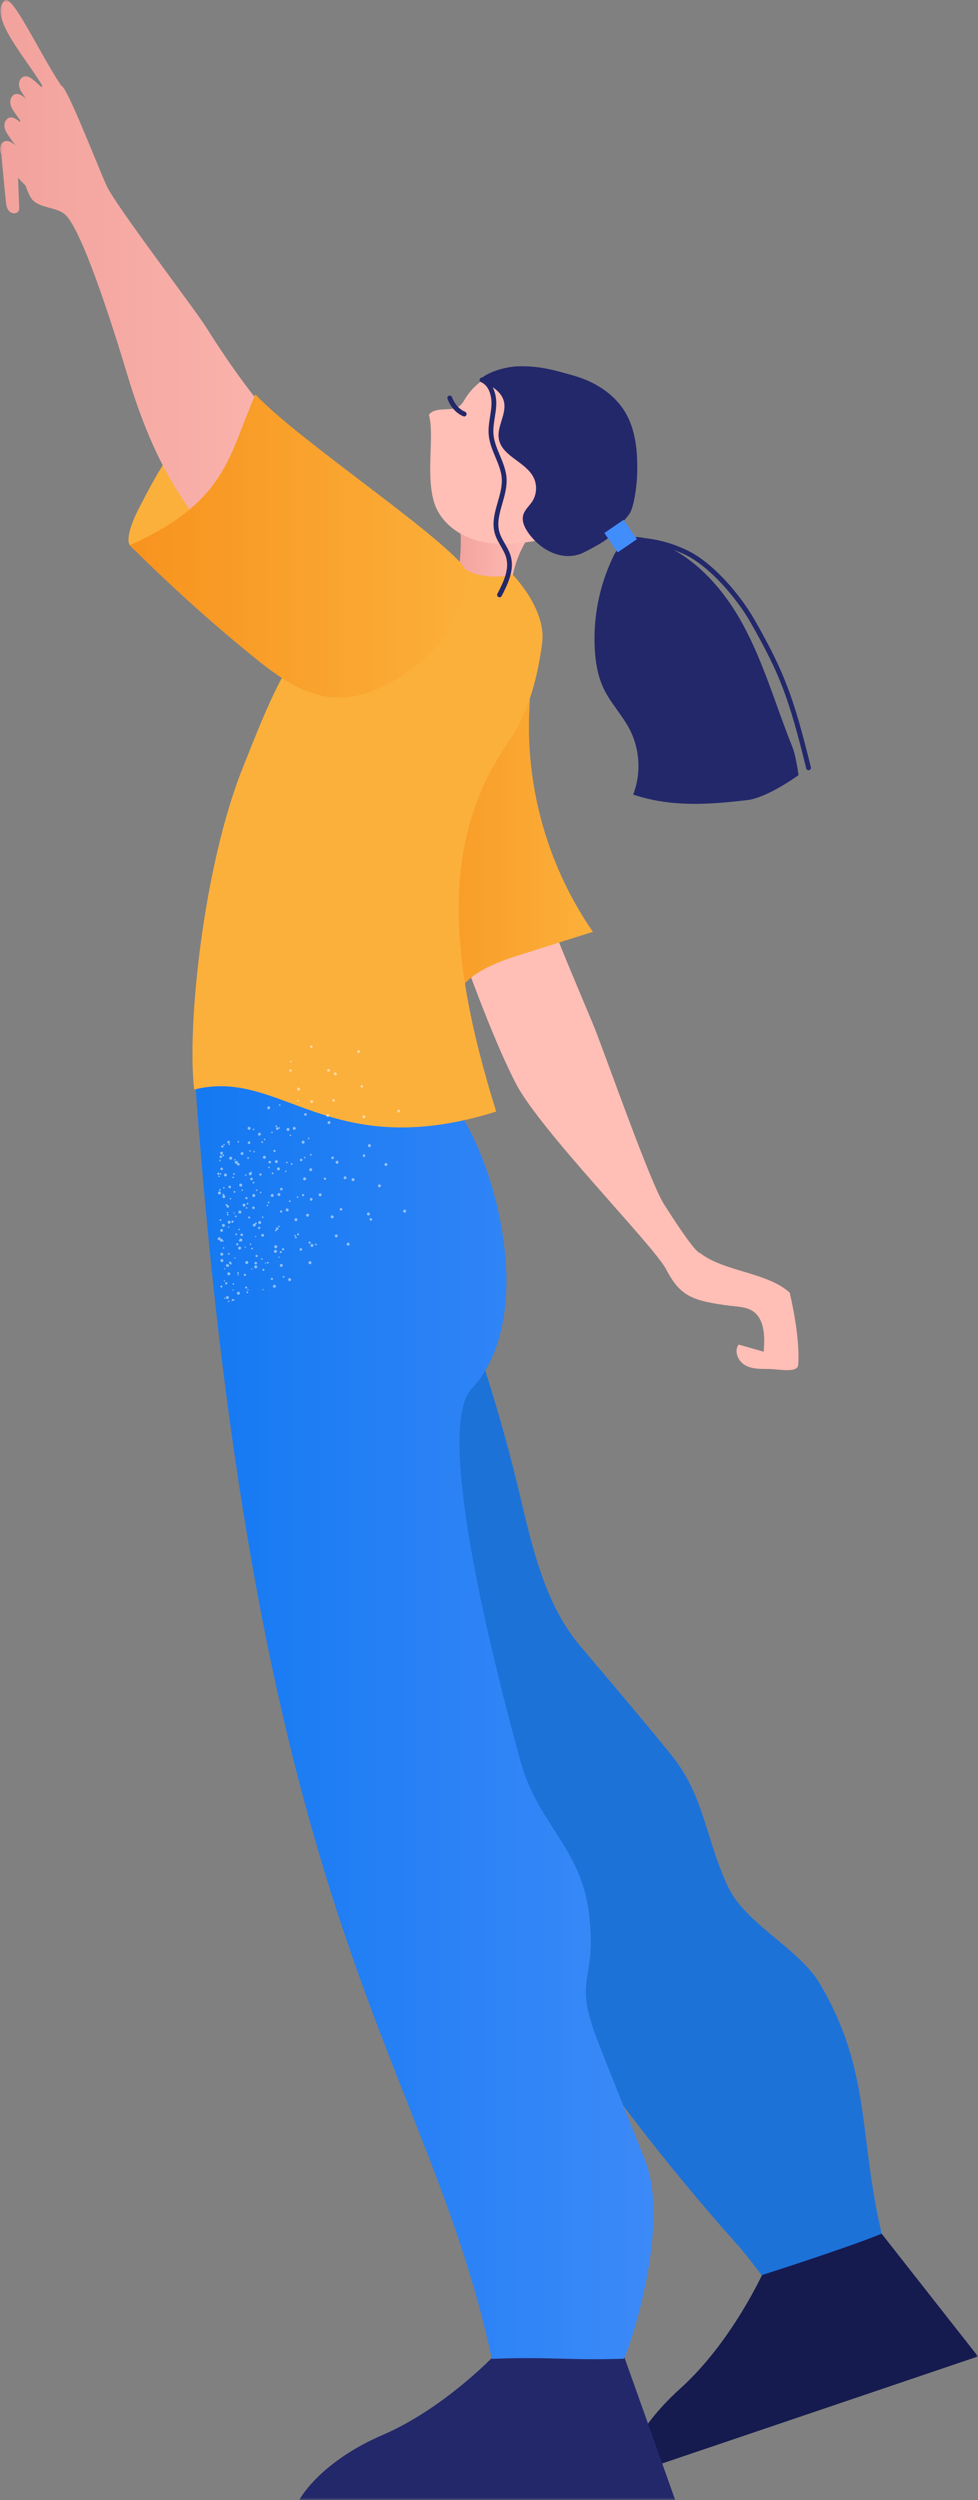 <?xml version="1.0" encoding="UTF-8"?>
<svg width="202px" height="516px" viewBox="0 0 202 516" version="1.1" xmlns="http://www.w3.org/2000/svg" xmlns:xlink="http://www.w3.org/1999/xlink">
    <rect x="0" y="0" width="202" height="516" fill="#808080" stroke="none"/>
    <title>Group</title>
    <defs>
        <rect id="path-1" x="0" y="0" width="202" height="516"></rect>
        <linearGradient x1="0.125%" y1="49.998%" x2="100.125%" y2="49.998%" id="linearGradient-3">
            <stop stop-color="#FFBEB6" offset="0%"></stop>
            <stop stop-color="#F2A19C" offset="100%"></stop>
        </linearGradient>
        <linearGradient x1="0.001%" y1="49.999%" x2="100.001%" y2="49.999%" id="linearGradient-4">
            <stop stop-color="#FFBEB6" offset="0%"></stop>
            <stop stop-color="#F2A19C" offset="100%"></stop>
        </linearGradient>
        <linearGradient x1="0.001%" y1="49.998%" x2="100.001%" y2="49.998%" id="linearGradient-5">
            <stop stop-color="#FBB03B" offset="0%"></stop>
            <stop stop-color="#F7931E" offset="100%"></stop>
        </linearGradient>
        <linearGradient x1="-0%" y1="50%" x2="100.001%" y2="50%" id="linearGradient-6">
            <stop stop-color="#3E8AF8" offset="0%"></stop>
            <stop stop-color="#1479F2" offset="100%"></stop>
        </linearGradient>
        <linearGradient x1="8.89555747e-05%" y1="50%" x2="100.002%" y2="50%" id="linearGradient-7">
            <stop stop-color="#FBB03B" offset="0%"></stop>
            <stop stop-color="#F7931E" offset="100%"></stop>
        </linearGradient>
    </defs>
    <g id="Page-1" stroke="none" stroke-width="1" fill="none" fill-rule="evenodd">
        <g id="3.4_Employment-Policy/-Minimum-Wage/-Ordinance/-MPF-Copy" transform="translate(-1092, -1454)">
            <g id="Clipped" transform="translate(1193, 1712) scale(-1, 1) translate(-1193, -1712) translate(1092, 1454)">
                <mask id="mask-2" fill="white">
                    <use xlink:href="#path-1"></use>
                </mask>
                <g id="Rectangle"></g>
                <g id="Group" mask="url(#mask-2)">
                    <g transform="translate(0, 0.003)">
                        <g id="shoes_4_-i6" stroke="none" stroke-width="1" fill="none" fill-rule="evenodd" transform="translate(0, 460.629)">
                            <path d="M20.213,0 L0,25.727 L73.6,50.649 C73.6,50.649 72.276,42.05 61.51,32.366 C50.744,22.683 44.236,8.132 44.236,8.132 L20.213,0" id="R_shoe_4_-i6" fill="#151A4F" fill-rule="nonzero"></path>
                        </g>
                        <path d="M92.875,110.911 C95.985,115.614 97.199,121.545 96.189,127.101 C99.861,124.486 104.363,123.405 108.744,122.375 C105.995,116.08 106.777,108.865 107.611,102.041 C105.268,103.37 103.108,105.028 101.214,106.952 C100.091,108.093 99.05,109.335 97.753,110.272 C96.457,111.208 94.826,111.822 93.263,111.491 C94.554,112.261 92.042,109.652 92.875,110.911 Z" id="Path" stroke="none" fill="url(#linearGradient-3)" fill-rule="nonzero"></path>
                        <path d="M113.603,137.364 C111.915,136.379 110.018,135.678 108.069,135.67 C103.873,135.653 100.221,138.892 98.392,142.691 C96.563,146.492 96.179,150.801 95.71,154.996 C92.717,181.685 89.969,186.297 79.521,211.36 C77.377,216.502 67.846,243.857 64.853,248.55 C58.021,259.262 57.605,258.458 57.333,258.668 C52.432,262.476 43.452,262.596 38.887,266.807 C37.767,271.597 36.837,277.475 37.124,281.699 C37.324,283.519 41.281,282.52 43.478,282.541 C45.107,282.556 46.833,282.546 48.222,281.693 C49.611,280.839 50.423,278.815 49.437,277.508 C47.715,278 45.993,278.494 44.269,278.986 C43.994,275.891 44.038,272.119 46.68,270.511 C47.985,269.716 49.593,269.704 51.108,269.513 C59.235,268.484 61.536,267.458 64.449,261.925 C67.022,257.034 90.576,233.184 95.515,223.511 C103.482,207.907 111.154,182.032 118.335,166.045 C120.199,161.896 122.096,157.611 122.247,153.058 C122.46,146.781 119.007,140.513 113.603,137.364 Z" id="Path" stroke="none" fill="#FFBEB6" fill-rule="nonzero"></path>
                        <path d="M106.871,83.611 C108.606,85.198 111.983,83.724 113.41,85.596 C112.214,90.041 114.111,97.809 112.338,103.677 C111.108,107.748 107.249,110.6 103.151,111.652 C99.054,112.703 94.728,112.231 90.564,111.488 C88.735,111.162 86.873,110.769 85.288,109.795 C83.59,108.751 82.332,107.116 81.301,105.407 C78.455,100.69 77.055,95.104 77.339,89.593 C77.519,86.116 78.465,82.479 80.966,80.073 C82.069,79.011 83.423,78.242 84.819,77.617 C88.413,76.004 92.462,75.272 96.335,75.977 C100.207,76.681 103.868,78.914 105.927,82.289 C106.212,82.753 106.471,83.245 106.871,83.611 Z" id="Path" stroke="none" fill="#FFBEB6" fill-rule="nonzero"></path>
                        <path d="M149.449,81.876 C151.51,81.013 153.849,82.027 155.763,83.183 C164.746,88.602 168.855,96.237 173.569,105.431 C174.354,106.964 176.119,111.007 175.21,112.469 C174.249,114.019 170.948,114.996 169.178,115.403 C164.519,116.469 158.989,117.319 155.513,114.021 C154.56,113.116 153.865,111.972 153.266,110.798 C148.823,102.09 149.288,91.779 149.862,82.009 C150.962,83.421 148.351,80.464 149.449,81.876 Z" id="Path" stroke="none" fill="#FBB03B" fill-rule="nonzero"></path>
                        <path d="M200.896,29.12 C200.23,28.969 199.578,29.393 199.046,29.824 C198.948,29.904 198.853,29.991 198.757,30.073 C199.199,29.478 199.63,28.874 200.052,28.273 C200.509,27.625 200.98,26.94 201.079,26.151 C201.176,25.361 200.763,24.446 199.992,24.27 C199.327,24.118 198.675,24.543 198.143,24.973 C198.055,25.044 197.972,25.121 197.886,25.193 C197.871,25.073 197.852,24.955 197.833,24.838 C198.177,24.367 198.516,23.894 198.847,23.422 C199.303,22.774 199.775,22.088 199.873,21.299 C199.971,20.51 199.558,19.594 198.787,19.418 C198.122,19.267 197.47,19.691 196.938,20.121 C196.816,20.218 196.702,20.323 196.584,20.424 C196.736,20.21 196.889,19.997 197.039,19.783 C197.495,19.134 197.968,18.449 198.065,17.66 C198.163,16.871 197.75,15.955 196.979,15.779 C196.314,15.627 195.662,16.052 195.13,16.482 C194.556,16.945 194.012,17.441 193.492,17.965 C193.407,17.884 193.329,17.807 193.243,17.725 C196.46,12.154 204.467,3.522 201.079,0.141 C199.51,-1.425 194.147,10.449 189.325,17.725 C188.234,17.662 181.907,34.079 179.981,38.342 C178.197,42.292 161.793,63.781 159.487,67.448 C147.37,86.708 141.738,89.616 136.582,97.766 C130.724,107.027 113.524,109.71 111.093,120.413 C110.429,123.339 110.7,126.389 110.975,129.378 C111.492,134.988 113.213,141.994 118.736,142.941 C123.928,143.831 127.798,138.555 131.22,134.526 C136.175,128.695 138.031,130.052 143.816,125.052 C161.13,110.087 169.164,99.132 175.762,77.149 C177.362,71.821 184.494,48.326 188.421,44.405 C190.181,42.647 194.018,43.04 195.471,41.019 C195.869,40.465 196.334,39.458 196.764,38.254 C197.295,37.76 197.794,37.228 198.27,36.672 C198.193,38.671 198.117,40.67 198.041,42.669 C198.03,42.948 198.022,43.239 198.137,43.493 C198.459,44.203 199.578,44.152 200.109,43.581 C200.64,43.009 200.742,42.169 200.815,41.392 C201.124,38.207 201.431,35.024 201.74,31.839 C201.86,31.57 201.947,31.291 201.985,30.997 C202.082,30.212 201.668,29.295 200.896,29.12 Z" id="Path" stroke="none" fill="url(#linearGradient-4)" fill-rule="nonzero"></path>
                        <path d="M51.592,389.494 C47.991,397.094 36.848,402.245 32.606,409.503 C21.988,427.669 24.73,440.514 19.887,461.017 C26.963,463.933 44.709,469.593 44.709,469.593 C44.709,469.593 47.702,465.53 49.325,463.716 C110.824,395.008 148.965,310.172 160.391,218.433 C151.662,218.99 144.711,217.271 135.98,217.827 C134.25,217.938 132.477,217.259 131.031,218.218 C129.71,219.092 128.884,220.529 128.115,221.918 C113.36,248.586 102.195,277.261 95.022,306.916 C92.222,318.492 89.769,330.756 82.083,339.819 C76.389,346.534 68.889,355.362 63.347,362.206 C56.458,370.714 56.284,379.593 51.592,389.494 Z" id="Path" stroke="none" fill="#1D72D8" fill-rule="nonzero"></path>
                        <path d="M115.493,146.623 C109.808,141.668 104.123,136.711 98.437,131.757 C95.563,132.694 93.69,135.589 93.009,138.551 C92.327,141.511 92.611,144.597 92.712,147.634 C93.239,163.435 88.539,179.364 79.533,192.321 C84.785,193.982 90.037,195.643 95.29,197.302 C100.944,199.09 107.545,201.925 108.481,207.811 C109.989,194.238 113.856,180.934 119.853,168.68 C121.603,165.103 123.591,161.314 123.063,157.364 C122.467,152.908 118.867,149.565 115.493,146.623 Z" id="Path" stroke="none" fill="url(#linearGradient-5)" fill-rule="nonzero"></path>
                        <path d="M153.235,165.551 C154.687,179.521 155.632,193.546 156.066,207.586 C153.785,203.266 148.77,200.577 143.933,201.078 C144.201,200.281 144.47,199.484 144.739,198.687" id="Path" stroke="#000000" stroke-width="0.734" fill="none"></path>
                        <g id="shoes_3_-i6" stroke="none" stroke-width="1" fill="none" fill-rule="evenodd" transform="translate(62.537, 485.125)">
                            <path d="M11,6.41820659e-14 L-7.97386848e-15,30.87 L77.658,30.873 C77.658,30.873 73.677,23.147 60.402,17.424 C47.128,11.701 36.347,6.41820659e-14 36.347,6.41820659e-14 L11,6.41820659e-14" id="R_shoe_3_-i6" fill="#23286B" fill-rule="nonzero"></path>
                        </g>
                        <path d="M94.503,363.462 C97.428,352.805 113.071,295.814 104.62,286.687 C89.562,270.423 101.362,233.54 110.358,225.782 C110.358,225.782 141.787,217.581 161.892,220.325 C149.235,399.498 114.074,423.75 100.397,486.855 C88.456,486.371 84.86,487.205 73.197,486.829 C72.65,486.811 63.266,459.871 68.718,445.964 C70.662,441.004 76.769,425.935 78.663,420.953 C83.771,407.513 78.654,409.548 80.322,395.108 C81.901,381.419 90.902,376.584 94.503,363.462 Z" id="Path" stroke="none" fill="url(#linearGradient-6)" fill-rule="nonzero"></path>
                        <path d="M102.678,118.719 C105.873,118.134 107.543,116.09 107.543,116.09 C107.543,116.09 126.405,119.126 132.411,124.874 C142.778,134.794 146.394,144.868 151.763,158.212 C160.073,178.857 163.405,212.071 161.892,224.875 C143.809,220.328 134.172,240.268 99.509,229.422 C110.357,194.86 110.093,171.896 96.897,152.991 C92.862,147.21 90.924,139.692 90.017,132.686 C89.11,125.681 96.141,118.572 96.141,118.572 C96.141,118.572 98.811,119.426 102.678,118.719 Z" id="Path" stroke="none" fill="#FBB03B" fill-rule="nonzero"></path>
                        <path d="M107.348,115.656 C103.783,118.987 106.595,123.394 108.401,127.937 C110.207,132.482 113.938,135.986 117.943,138.765 C122.332,141.809 127.45,144.229 132.773,143.968 C139.191,143.652 144.744,139.561 149.74,135.496 C158.607,128.285 167.105,120.615 175.193,112.53 C155.041,103.513 154.8,93.919 149.239,81.395 C141.404,89.885 115.445,107.287 107.348,115.656 Z" id="Path" stroke="none" fill="url(#linearGradient-7)" fill-rule="nonzero"></path>
                        <path d="M75.389,110.101 C76.566,111.586 79.476,112.988 81.142,113.882 C85.261,116.094 90.022,113.897 92.785,110.112 C93.599,108.999 94.299,107.609 93.926,106.28 C93.619,105.191 92.672,104.427 92.059,103.478 C91.132,102.044 91.02,100.117 91.774,98.583 C93.389,95.295 98.325,94.206 98.965,90.596 C99.424,88.014 97.309,85.443 97.916,82.893 C98.458,80.608 100.883,79.405 103.04,78.506 C101.479,76.751 97.483,75.689 95.143,75.611 C90.745,75.463 87.672,76.334 83.441,77.544 C79.208,78.753 75.186,81.235 72.903,85.019 C70.646,88.759 70.292,93.339 70.391,97.713 C70.436,99.726 70.903,103.94 71.807,105.738 C72.264,106.646 74.277,108.698 75.389,110.101 Z" id="Path" stroke="none" fill="#23286B" fill-rule="nonzero"></path>
                        <path d="M75.361,114.931 C74.545,113.241 73.425,111.46 71.619,110.977 C70.578,110.699 69.473,110.908 68.432,111.188 C59.669,113.558 52.954,120.828 48.587,128.83 C44.219,136.832 41.75,145.716 38.336,154.174 C37.584,156.036 37.073,159.985 37.073,159.985 C37.073,159.985 43.447,164.636 47.639,165.131 C55.801,166.094 63.418,166.598 71.218,163.999 C69.551,159.696 69.813,154.678 71.924,150.576 C73.453,147.606 75.862,145.156 77.305,142.143 C78.528,139.59 79.004,136.737 79.156,133.908 C79.509,127.397 78.19,120.8 75.361,114.931 Z" id="Path" stroke="none" fill="#23286B" fill-rule="nonzero"></path>
                        <g id="Group" stroke="none" stroke-width="1" fill="none" fill-rule="evenodd" transform="translate(96.271, 77.918)">
                            <path d="M2.556,45.362 C2.378,45.362 2.205,45.265 2.116,45.095 C0.746,42.473 -0.526,39.684 0.222,36.929 C0.486,35.959 0.981,35.097 1.46,34.265 C1.916,33.471 2.346,32.721 2.581,31.9 C3.124,30.002 2.565,28.053 1.973,25.992 C1.491,24.314 0.991,22.578 1.101,20.807 C1.206,19.114 1.862,17.55 2.493,16.037 C3.096,14.596 3.666,13.234 3.799,11.774 C3.905,10.604 3.722,9.442 3.53,8.212 C3.405,7.409 3.276,6.578 3.232,5.742 C3.129,3.708 3.784,0.994 5.967,0.041 C6.219,-0.068 6.51,0.047 6.62,0.3 C6.73,0.554 6.614,0.846 6.363,0.957 C4.644,1.708 4.136,3.976 4.224,5.693 C4.263,6.475 4.39,7.279 4.511,8.057 C4.705,9.293 4.904,10.571 4.787,11.864 C4.64,13.478 4.014,14.976 3.407,16.425 C2.779,17.926 2.185,19.346 2.089,20.869 C1.99,22.467 2.464,24.117 2.923,25.714 C3.529,27.822 4.155,30 3.533,32.177 C3.264,33.115 2.782,33.953 2.316,34.764 C1.848,35.578 1.407,36.348 1.177,37.192 C0.523,39.598 1.662,42.084 2.993,44.63 C3.121,44.874 3.028,45.175 2.785,45.304 C2.712,45.344 2.633,45.362 2.556,45.362 Z" id="Path" fill="#23286B" fill-rule="nonzero"></path>
                        </g>
                        <g id="Group" stroke="none" stroke-width="1" fill="none" fill-rule="evenodd" transform="translate(34.502, 110.866)">
                            <path d="M0.497,48.107 C0.458,48.107 0.416,48.101 0.377,48.091 C0.111,48.024 -0.051,47.753 0.014,47.486 C3.488,33.45 5.333,28.072 11.69,16.986 C14.621,11.877 20.246,5.214 25.671,2.662 C29.075,1.061 32.053,0.316 36.289,0.002 C36.553,-0.025 36.801,0.189 36.821,0.464 C36.842,0.738 36.635,0.979 36.362,0.999 C32.257,1.304 29.377,2.025 26.091,3.568 C21.094,5.919 15.497,12.348 12.55,17.486 C6.203,28.552 4.476,33.585 0.977,47.728 C0.923,47.954 0.72,48.107 0.497,48.107 Z" id="Path" fill="#23286B" fill-rule="nonzero"></path>
                        </g>
                        <rect id="Rectangle" stroke="none" fill="#428DFC" fill-rule="nonzero" transform="translate(73.812, 110.644) rotate(34.407) translate(-73.812, -110.644) " x="71.401" y="108.218" width="4.822" height="4.852"></rect>
                        <g id="Group" stroke="none" stroke-width="1" fill="none" fill-rule="evenodd" transform="translate(105.629, 81.647)">
                            <path d="M0.496,4.305 C0.302,4.305 0.119,4.19 0.039,4 C-0.067,3.747 0.051,3.454 0.303,3.346 C1.501,2.837 2.463,1.763 3.013,0.321 C3.111,0.063 3.398,-0.065 3.655,0.033 C3.911,0.131 4.039,0.42 3.941,0.679 C3.294,2.378 2.14,3.652 0.691,4.265 C0.626,4.293 0.56,4.305 0.496,4.305 Z" id="Path" fill="#23286B" fill-rule="nonzero"></path>
                        </g>
                        <path d="M146.667,248.926 C146.594,248.875 146.576,248.776 146.627,248.701 L146.627,248.701 C146.677,248.632 146.773,248.617 146.843,248.669 C146.845,248.67 146.846,248.671 146.847,248.673 C146.92,248.724 146.938,248.823 146.887,248.898 L146.887,248.898 C146.832,248.963 146.736,248.976 146.667,248.926 Z M148.91,245.792 C148.837,245.741 148.82,245.64 148.871,245.567 C148.921,245.494 149.021,245.477 149.094,245.527 C149.167,245.578 149.184,245.679 149.133,245.752 L149.133,245.752 C149.08,245.821 148.983,245.839 148.91,245.792 L148.91,245.792 Z M151.155,242.647 C151.085,242.603 151.063,242.509 151.107,242.439 C151.109,242.436 151.111,242.434 151.113,242.433 C151.162,242.358 151.263,242.34 151.336,242.392 C151.41,242.442 151.428,242.543 151.377,242.617 C151.377,242.618 151.377,242.618 151.375,242.619 C151.331,242.687 151.239,242.706 151.172,242.662 C151.167,242.655 151.161,242.65 151.155,242.647 L151.155,242.647 Z M153.397,239.51 C153.324,239.46 153.307,239.359 153.357,239.286 L153.357,239.286 C153.412,239.216 153.514,239.204 153.584,239.26 C153.648,239.311 153.663,239.4 153.621,239.469 C153.571,239.545 153.472,239.562 153.397,239.51 L153.397,239.51 L153.397,239.51 Z M155.641,236.377 C155.568,236.326 155.551,236.226 155.602,236.152 C155.652,236.079 155.752,236.062 155.825,236.113 C155.898,236.164 155.915,236.264 155.864,236.338 C155.815,236.41 155.714,236.428 155.641,236.377 L155.641,236.377 L155.641,236.377 Z M138.082,234.99 C138.066,234.904 138.124,234.822 138.21,234.807 C138.295,234.791 138.376,234.85 138.391,234.935 C138.407,235.021 138.349,235.102 138.263,235.118 L138.263,235.118 C138.178,235.133 138.095,235.075 138.082,234.99 L138.082,234.99 Z M141.871,234.367 C141.859,234.279 141.917,234.196 142.005,234.174 C142.091,234.164 142.172,234.226 142.182,234.313 C142.2,234.393 142.152,234.474 142.071,234.493 C142.065,234.495 142.06,234.495 142.054,234.495 C141.968,234.511 141.886,234.454 141.871,234.367 L141.871,234.367 L141.871,234.367 Z M145.666,233.737 C145.65,233.652 145.708,233.57 145.793,233.554 L145.793,233.554 C145.881,233.542 145.964,233.601 145.985,233.689 C145.993,233.778 145.932,233.859 145.844,233.877 C145.755,233.886 145.677,233.824 145.666,233.737 L145.666,233.737 Z M149.456,233.117 C149.441,233.032 149.499,232.95 149.584,232.935 L149.584,232.935 C149.672,232.921 149.757,232.981 149.776,233.069 C149.792,233.155 149.734,233.236 149.648,233.252 L149.648,233.252 C149.559,233.263 149.476,233.204 149.456,233.117 L149.456,233.117 Z M141.85,219.25 C141.777,219.199 141.76,219.099 141.811,219.025 L141.811,219.025 C141.856,218.957 141.948,218.938 142.014,218.982 C142.019,218.986 142.026,218.99 142.03,218.996 C142.101,219.043 142.119,219.138 142.073,219.211 C142.023,219.281 141.923,219.301 141.85,219.25 L141.85,219.25 L141.85,219.25 Z M154.953,250.462 C154.868,250.436 154.817,250.35 154.833,250.263 C154.855,250.178 154.942,250.13 155.027,250.152 L155.027,250.152 C155.112,250.17 155.169,250.254 155.152,250.341 C155.127,250.429 155.039,250.481 154.953,250.462 L154.953,250.462 Z M155.83,246.699 C155.804,246.693 155.784,246.679 155.763,246.662 C155.725,246.618 155.706,246.559 155.709,246.502 C155.732,246.417 155.818,246.369 155.904,246.391 L155.904,246.391 C155.987,246.405 156.043,246.482 156.03,246.566 C156.029,246.571 156.028,246.575 156.027,246.58 C156.01,246.636 155.968,246.68 155.911,246.697 C155.887,246.705 155.859,246.706 155.83,246.699 L155.83,246.699 Z M156.71,242.938 C156.626,242.916 156.578,242.829 156.601,242.743 L156.601,242.743 C156.614,242.66 156.69,242.603 156.774,242.615 C156.779,242.617 156.783,242.617 156.788,242.619 C156.873,242.644 156.926,242.73 156.908,242.818 C156.88,242.9 156.795,242.952 156.71,242.938 L156.71,242.938 Z M142.85,241.848 C142.805,241.774 142.825,241.679 142.897,241.633 C142.97,241.588 143.064,241.608 143.11,241.681 C143.156,241.753 143.135,241.849 143.063,241.895 C142.997,241.941 142.906,241.927 142.859,241.86 C142.856,241.858 142.852,241.852 142.85,241.848 L142.85,241.848 Z M146.113,239.81 C146.077,239.753 146.088,239.678 146.137,239.631 L146.141,239.621 C146.145,239.609 146.153,239.6 146.164,239.595 C146.206,239.567 146.26,239.561 146.306,239.582 C146.338,239.595 146.366,239.618 146.385,239.648 C146.43,239.722 146.41,239.816 146.338,239.863 C146.265,239.91 146.168,239.89 146.12,239.816 C146.116,239.815 146.114,239.813 146.113,239.81 L146.113,239.81 Z M149.377,237.773 C149.335,237.697 149.361,237.605 149.435,237.564 C149.508,237.518 149.602,237.538 149.647,237.61 C149.693,237.684 149.673,237.778 149.601,237.824 C149.601,237.825 149.599,237.826 149.599,237.826 C149.524,237.873 149.427,237.854 149.379,237.781 C149.379,237.778 149.378,237.776 149.377,237.773 L149.377,237.773 Z M152.65,235.739 C152.604,235.673 152.619,235.581 152.685,235.534 C152.69,235.53 152.693,235.528 152.699,235.526 C152.771,235.478 152.868,235.498 152.916,235.572 C152.918,235.574 152.921,235.578 152.921,235.579 C152.966,235.652 152.945,235.747 152.874,235.793 C152.8,235.841 152.702,235.821 152.655,235.747 C152.653,235.744 152.65,235.742 152.65,235.739 L152.65,235.739 Z M140.451,227.344 C140.366,227.318 140.315,227.233 140.331,227.146 C140.352,227.059 140.439,227.003 140.528,227.025 C140.616,227.046 140.669,227.134 140.648,227.224 L140.648,227.224 C140.622,227.308 140.537,227.359 140.451,227.344 L140.451,227.344 Z M144.19,228.227 C144.106,228.205 144.057,228.118 144.08,228.032 L144.08,228.032 C144.093,227.948 144.17,227.892 144.254,227.904 C144.258,227.906 144.263,227.907 144.267,227.908 C144.353,227.933 144.405,228.018 144.387,228.107 C144.362,228.191 144.277,228.243 144.19,228.227 L144.19,228.227 Z M153.559,268.401 C153.564,268.391 153.556,268.376 153.562,268.367 C153.578,268.204 153.725,268.086 153.888,268.105 C153.894,268.106 153.899,268.107 153.905,268.107 C154.069,268.137 154.177,268.295 154.151,268.46 C154.15,268.488 154.142,268.517 154.128,268.544 C153.936,268.501 153.748,268.45 153.559,268.401 L153.559,268.401 Z M154.989,261.481 C154.942,261.475 154.896,261.453 154.862,261.418 C154.772,261.359 154.726,261.249 154.75,261.142 L154.744,261.127 C154.775,260.962 154.931,260.854 155.094,260.88 C155.257,260.906 155.368,261.058 155.344,261.222 L155.344,261.222 C155.31,261.389 155.155,261.501 154.989,261.481 L154.989,261.481 Z M156.183,254.246 C156.019,254.216 155.911,254.059 155.937,253.894 C155.963,253.73 156.115,253.619 156.277,253.643 L156.277,253.643 C156.441,253.674 156.549,253.831 156.523,253.996 C156.502,254.155 156.358,254.269 156.2,254.25 C156.193,254.249 156.186,254.249 156.183,254.246 L156.183,254.246 Z M132.304,255.258 C132.208,255.125 132.236,254.937 132.368,254.838 C132.371,254.836 132.374,254.834 132.376,254.832 C132.508,254.736 132.693,254.766 132.788,254.899 C132.789,254.899 132.788,254.9 132.79,254.901 C132.887,255.034 132.859,255.222 132.726,255.321 C132.724,255.324 132.721,255.326 132.718,255.327 C132.587,255.423 132.402,255.394 132.307,255.26 C132.306,255.26 132.306,255.259 132.304,255.258 Z M138.223,250.992 C138.126,250.855 138.158,250.665 138.296,250.568 C138.433,250.471 138.621,250.502 138.719,250.641 L138.719,250.641 C138.814,250.773 138.785,250.96 138.653,251.056 C138.653,251.057 138.652,251.056 138.651,251.058 C138.514,251.153 138.325,251.124 138.223,250.992 L138.223,250.992 Z M144.144,246.716 C144.047,246.579 144.079,246.389 144.217,246.292 C144.354,246.195 144.542,246.226 144.64,246.365 C144.736,246.503 144.705,246.693 144.567,246.79 C144.434,246.887 144.248,246.86 144.149,246.727 C144.149,246.723 144.147,246.721 144.144,246.716 L144.144,246.716 Z M150.062,242.451 C149.996,242.348 149.997,242.216 150.066,242.114 C150.079,242.079 150.103,242.048 150.135,242.026 C150.185,241.991 150.244,241.974 150.305,241.976 L150.309,241.966 C150.409,241.964 150.505,242.014 150.56,242.099 C150.656,242.233 150.628,242.42 150.496,242.52 C150.493,242.522 150.49,242.524 150.488,242.525 C150.349,242.619 150.161,242.587 150.062,242.451 L150.062,242.451 Z M155.996,238.179 C155.897,238.046 155.922,237.86 156.053,237.759 L156.053,237.759 C156.19,237.662 156.376,237.689 156.478,237.821 C156.575,237.957 156.546,238.144 156.412,238.244 C156.41,238.246 156.407,238.247 156.406,238.248 C156.281,238.345 156.101,238.323 156.006,238.197 C156.002,238.192 155.999,238.185 155.996,238.179 L155.996,238.179 Z M119.617,229.606 C119.453,229.575 119.345,229.419 119.371,229.254 C119.392,229.094 119.536,228.98 119.694,229 C119.7,229.001 119.705,229.001 119.71,229.003 C119.874,229.032 119.981,229.19 119.955,229.355 C119.931,229.519 119.779,229.631 119.617,229.606 L119.617,229.606 L119.617,229.606 Z M126.797,230.801 C126.633,230.773 126.519,230.618 126.547,230.451 C126.574,230.286 126.729,230.172 126.895,230.2 C126.898,230.2 126.901,230.201 126.903,230.202 C127.066,230.228 127.177,230.381 127.152,230.544 L127.152,230.544 C127.119,230.709 126.964,230.822 126.797,230.801 L126.797,230.801 Z M133.991,231.992 C133.828,231.966 133.718,231.813 133.743,231.65 C133.744,231.646 133.744,231.643 133.745,231.639 C133.767,231.48 133.91,231.366 134.069,231.385 C134.074,231.387 134.08,231.387 134.084,231.389 C134.248,231.422 134.359,231.579 134.34,231.746 C134.312,231.908 134.155,232.019 133.991,231.992 L133.991,231.992 Z M141.172,233.187 C141.008,233.158 140.898,233.001 140.926,232.835 C140.954,232.669 141.112,232.56 141.277,232.588 C141.439,232.614 141.55,232.766 141.526,232.93 L141.526,232.93 C141.502,233.097 141.348,233.211 141.185,233.189 C141.183,233.19 141.177,233.189 141.172,233.187 L141.172,233.187 Z M148.366,234.376 C148.204,234.35 148.093,234.199 148.117,234.037 C148.14,233.874 148.293,233.762 148.454,233.786 C148.458,233.787 148.462,233.788 148.466,233.788 C148.627,233.812 148.738,233.961 148.716,234.124 C148.716,234.126 148.715,234.128 148.715,234.13 C148.688,234.295 148.532,234.405 148.366,234.376 L148.366,234.376 Z M143.742,261.439 C143.601,261.35 143.559,261.16 143.648,261.019 C143.736,260.879 143.925,260.835 144.065,260.924 C144.066,260.924 144.068,260.925 144.069,260.926 C144.208,261.016 144.249,261.205 144.16,261.347 C144.073,261.487 143.888,261.531 143.748,261.443 C143.745,261.44 143.743,261.44 143.742,261.439 L143.742,261.439 Z M147.598,255.213 C147.457,255.13 147.406,254.95 147.488,254.806 C147.569,254.664 147.75,254.613 147.892,254.696 C147.898,254.7 147.904,254.703 147.911,254.708 C148.049,254.794 148.091,254.978 148.004,255.118 C147.916,255.256 147.736,255.296 147.598,255.213 Z M151.439,248.992 C151.299,248.905 151.256,248.718 151.344,248.575 C151.345,248.573 151.346,248.572 151.347,248.569 C151.433,248.429 151.613,248.386 151.752,248.472 C151.754,248.472 151.755,248.473 151.756,248.474 C151.898,248.557 151.949,248.741 151.866,248.885 C151.862,248.891 151.86,248.894 151.858,248.899 C151.766,249.041 151.581,249.082 151.439,248.992 L151.439,248.992 Z M155.281,242.775 C155.135,242.687 155.089,242.496 155.176,242.351 C155.264,242.204 155.454,242.158 155.598,242.246 C155.744,242.334 155.79,242.525 155.703,242.67 C155.703,242.671 155.703,242.671 155.702,242.672 C155.611,242.812 155.426,242.857 155.281,242.775 L155.281,242.775 Z M123.339,244.813 C123.306,244.65 123.412,244.492 123.575,244.459 C123.736,244.427 123.893,244.533 123.926,244.696 C123.957,244.856 123.857,245.011 123.7,245.049 C123.535,245.08 123.376,244.976 123.339,244.813 L123.339,244.813 Z M130.436,243.151 C130.403,242.988 130.509,242.83 130.672,242.797 C130.833,242.765 130.99,242.871 131.023,243.034 C131.054,243.194 130.954,243.349 130.796,243.387 C130.632,243.417 130.473,243.313 130.436,243.151 L130.436,243.151 Z M137.522,241.481 C137.488,241.314 137.597,241.152 137.762,241.118 C137.921,241.086 138.078,241.185 138.12,241.343 C138.162,241.508 138.064,241.675 137.9,241.718 C137.736,241.761 137.57,241.661 137.527,241.497 C137.525,241.491 137.523,241.486 137.522,241.481 Z M144.629,239.822 C144.587,239.663 144.684,239.499 144.842,239.459 C144.845,239.457 144.847,239.456 144.851,239.456 C145.01,239.417 145.173,239.513 145.214,239.674 C145.254,239.835 145.158,239.998 144.998,240.04 C144.993,240.041 144.988,240.042 144.983,240.043 C144.832,240.085 144.675,239.995 144.633,239.842 C144.631,239.836 144.63,239.828 144.629,239.822 L144.629,239.822 Z M151.714,238.153 C151.683,237.99 151.786,237.83 151.947,237.791 C152.108,237.758 152.265,237.865 152.298,238.028 C152.328,238.185 152.232,238.338 152.079,238.379 C151.92,238.419 151.757,238.323 151.715,238.161 C151.715,238.158 151.715,238.156 151.714,238.153 L151.714,238.153 Z M127.781,217.295 C127.642,217.205 127.6,217.016 127.69,216.874 C127.775,216.734 127.956,216.691 128.095,216.777 C128.096,216.777 128.097,216.778 128.098,216.779 C128.24,216.856 128.291,217.032 128.215,217.172 C128.211,217.178 128.207,217.186 128.203,217.194 C128.108,217.334 127.925,217.378 127.781,217.295 L127.781,217.295 Z M133.973,221.166 C133.835,221.073 133.79,220.888 133.871,220.743 C133.961,220.602 134.148,220.561 134.29,220.651 C134.43,220.738 134.473,220.924 134.385,221.065 C134.384,221.068 134.383,221.069 134.382,221.071 C134.297,221.211 134.116,221.254 133.978,221.168 C133.974,221.166 133.973,221.166 133.973,221.166 L133.973,221.166 Z M140.155,225.03 C140.017,224.948 139.971,224.771 140.052,224.633 C140.054,224.629 140.058,224.625 140.06,224.621 C140.142,224.478 140.325,224.427 140.469,224.51 C140.474,224.514 140.476,224.516 140.482,224.518 C140.623,224.607 140.665,224.797 140.576,224.938 C140.488,225.081 140.299,225.122 140.159,225.033 C140.157,225.031 140.157,225.031 140.155,225.03 Z M146.343,228.907 C146.204,228.817 146.163,228.628 146.252,228.486 C146.334,228.348 146.511,228.301 146.648,228.383 C146.652,228.385 146.655,228.389 146.66,228.391 C146.801,228.477 146.848,228.661 146.766,228.804 C146.674,228.949 146.489,228.993 146.343,228.907 L146.343,228.907 Z M146.201,266.32 C146.267,266.291 146.343,266.292 146.408,266.32 C146.447,266.342 146.478,266.374 146.498,266.414 C146.408,266.38 146.304,266.35 146.201,266.32 L146.201,266.32 Z M149.055,260.949 C148.926,260.885 148.872,260.73 148.935,260.599 C148.937,260.594 148.939,260.593 148.94,260.589 C149.009,260.458 149.168,260.409 149.299,260.476 C149.427,260.543 149.478,260.701 149.414,260.831 C149.351,260.961 149.196,261.016 149.067,260.953 C149.063,260.952 149.058,260.95 149.055,260.949 L149.055,260.949 Z M151.948,255.09 C151.821,255.033 151.764,254.881 151.821,254.753 C151.825,254.745 151.829,254.738 151.833,254.73 C151.901,254.599 152.06,254.547 152.191,254.612 C152.323,254.679 152.373,254.84 152.308,254.972 C152.238,255.104 152.078,255.156 151.948,255.09 Z M154.84,249.231 C154.713,249.174 154.656,249.022 154.713,248.894 C154.717,248.887 154.721,248.879 154.725,248.871 C154.791,248.737 154.953,248.682 155.087,248.744 C155.129,248.77 155.163,248.807 155.183,248.852 C155.262,248.975 155.227,249.137 155.105,249.217 C155.025,249.27 154.923,249.275 154.84,249.231 L154.84,249.231 Z M125.146,251.768 C125.101,251.627 125.174,251.476 125.313,251.426 C125.453,251.378 125.605,251.453 125.653,251.594 C125.7,251.735 125.626,251.888 125.486,251.936 L125.486,251.936 C125.345,251.98 125.195,251.908 125.146,251.768 L125.146,251.768 Z M131.309,249.68 C131.263,249.539 131.337,249.388 131.476,249.338 C131.614,249.285 131.769,249.357 131.821,249.496 C131.872,249.635 131.802,249.791 131.664,249.843 C131.658,249.845 131.655,249.846 131.648,249.849 C131.511,249.898 131.361,249.828 131.311,249.692 C131.31,249.688 131.309,249.684 131.309,249.68 L131.309,249.68 Z M137.599,247.736 C137.536,247.71 137.49,247.658 137.469,247.593 C137.423,247.453 137.497,247.3 137.636,247.25 C137.779,247.201 137.936,247.276 137.986,247.419 C137.986,247.42 137.986,247.42 137.987,247.422 C138.015,247.507 138.003,247.602 137.948,247.675 L137.944,247.685 C137.916,247.727 137.869,247.756 137.819,247.764 C137.746,247.794 137.663,247.782 137.599,247.736 L137.599,247.736 Z M143.631,245.504 C143.585,245.36 143.661,245.205 143.806,245.159 C143.949,245.114 144.103,245.19 144.148,245.335 C144.194,245.477 144.12,245.628 143.981,245.678 C143.839,245.727 143.681,245.652 143.631,245.509 C143.632,245.506 143.632,245.505 143.631,245.504 L143.631,245.504 Z M149.793,243.416 C149.75,243.271 149.831,243.118 149.976,243.075 C150.114,243.033 150.261,243.108 150.309,243.246 C150.36,243.388 150.285,243.545 150.143,243.596 C150.002,243.646 149.846,243.571 149.795,243.428 C149.796,243.424 149.794,243.419 149.793,243.416 Z M155.956,241.327 C155.914,241.183 155.994,241.029 156.139,240.986 C156.277,240.944 156.424,241.019 156.473,241.157 C156.523,241.299 156.448,241.456 156.306,241.507 C156.165,241.558 156.009,241.482 155.959,241.34 C155.959,241.337 155.957,241.333 155.956,241.327 Z M127.147,224.458 C127.013,224.385 126.96,224.222 127.025,224.086 C127.088,223.956 127.243,223.902 127.373,223.965 C127.378,223.967 127.379,223.969 127.385,223.971 C127.519,224.035 127.576,224.195 127.511,224.33 C127.51,224.332 127.509,224.333 127.508,224.335 C127.44,224.463 127.282,224.518 127.147,224.458 Z M132.964,227.355 C132.834,227.287 132.782,227.125 132.848,226.994 C132.91,226.864 133.065,226.81 133.195,226.874 C133.2,226.876 133.201,226.878 133.207,226.879 C133.341,226.944 133.399,227.103 133.335,227.238 C133.333,227.24 133.332,227.242 133.331,227.244 C133.259,227.374 133.097,227.423 132.964,227.355 L132.964,227.355 Z M138.798,230.268 C138.663,230.203 138.606,230.044 138.671,229.909 C138.672,229.906 138.673,229.905 138.674,229.903 C138.73,229.775 138.882,229.718 139.009,229.775 C139.016,229.78 139.024,229.783 139.032,229.788 C139.167,229.852 139.224,230.011 139.16,230.147 C139.159,230.149 139.158,230.15 139.157,230.152 C139.087,230.28 138.93,230.331 138.798,230.268 L138.798,230.268 Z M144.611,233.174 C144.478,233.103 144.43,232.937 144.501,232.805 C144.569,232.677 144.726,232.625 144.856,232.688 C144.986,232.758 145.042,232.916 144.982,233.052 C144.911,233.185 144.749,233.238 144.611,233.174 L144.611,233.174 Z M150.445,236.086 C150.31,236.02 150.253,235.857 150.318,235.723 C150.383,235.588 150.545,235.53 150.679,235.596 C150.68,235.596 150.68,235.596 150.681,235.597 C150.814,235.67 150.867,235.833 150.802,235.97 C150.731,236.096 150.575,236.145 150.445,236.086 L150.445,236.086 Z M156.268,238.997 C156.134,238.93 156.079,238.768 156.145,238.633 C156.21,238.499 156.37,238.443 156.505,238.508 C156.639,238.574 156.694,238.736 156.631,238.871 C156.56,239 156.403,239.054 156.268,238.997 L156.268,238.997 Z M139.652,258.057 C139.555,257.948 139.566,257.779 139.675,257.682 C139.679,257.679 139.681,257.677 139.685,257.674 C139.79,257.579 139.949,257.587 140.045,257.69 C140.05,257.696 140.053,257.698 140.057,257.703 C140.157,257.811 140.15,257.983 140.041,258.083 C140.039,258.085 140.035,258.089 140.034,258.089 C139.916,258.181 139.75,258.168 139.652,258.057 L139.652,258.057 Z M144.556,253.753 C144.459,253.643 144.468,253.476 144.575,253.377 C144.688,253.278 144.859,253.287 144.959,253.401 C145.052,253.516 145.044,253.683 144.935,253.787 C144.822,253.883 144.652,253.868 144.556,253.753 L144.556,253.753 L144.556,253.753 Z M149.454,249.46 C149.355,249.346 149.364,249.174 149.478,249.074 C149.592,248.98 149.761,248.989 149.862,249.098 C149.958,249.212 149.943,249.382 149.83,249.479 L149.83,249.48 C149.727,249.579 149.563,249.575 149.465,249.471 C149.461,249.467 149.458,249.463 149.454,249.46 Z M154.348,245.153 C154.254,245.036 154.267,244.867 154.381,244.77 C154.495,244.674 154.665,244.687 154.761,244.803 C154.858,244.919 154.843,245.088 154.729,245.185 C154.614,245.282 154.445,245.268 154.348,245.153 Z M126.801,238.796 C126.654,238.78 126.545,238.65 126.556,238.502 C126.566,238.354 126.692,238.242 126.838,238.252 C126.985,238.265 127.1,238.389 127.096,238.538 C127.085,238.691 126.954,238.805 126.801,238.796 Z M133.293,239.232 C133.152,239.226 133.038,239.106 133.043,238.964 C133.043,238.958 133.044,238.953 133.043,238.948 C133.053,238.8 133.179,238.688 133.324,238.697 C133.471,238.711 133.586,238.835 133.583,238.984 C133.57,239.133 133.441,239.244 133.293,239.232 Z M139.782,239.68 C139.635,239.67 139.524,239.543 139.533,239.396 C139.543,239.25 139.668,239.137 139.814,239.146 C139.96,239.156 140.072,239.282 140.063,239.429 C140.054,239.576 139.927,239.688 139.782,239.68 L139.782,239.68 Z M146.268,240.126 C146.121,240.116 146.01,239.989 146.019,239.842 C146.022,239.758 146.065,239.679 146.136,239.634 L146.14,239.623 C146.191,239.595 146.247,239.582 146.306,239.585 C146.453,239.601 146.562,239.731 146.551,239.879 C146.54,240.024 146.415,240.136 146.268,240.126 Z M152.756,240.575 C152.605,240.562 152.492,240.431 152.501,240.277 C152.517,240.129 152.646,240.02 152.793,240.031 C152.828,240.035 152.865,240.046 152.897,240.059 C152.917,240.115 152.958,240.159 153.009,240.186 C153.034,240.227 153.042,240.276 153.037,240.325 C153.028,240.471 152.902,240.582 152.756,240.575 L152.756,240.575 Z M137.498,216.183 C137.404,216.078 137.412,215.918 137.514,215.821 C137.519,215.816 137.522,215.813 137.526,215.809 C137.634,215.709 137.804,215.716 137.904,215.825 C137.907,215.828 137.91,215.831 137.91,215.832 C138.002,215.948 137.988,216.117 137.877,216.215 C137.768,216.312 137.601,216.301 137.505,216.191 C137.503,216.19 137.5,216.185 137.498,216.183 L137.498,216.183 Z M141.775,221.115 C141.678,221.001 141.687,220.831 141.798,220.729 C141.915,220.633 142.087,220.648 142.182,220.764 C142.273,220.875 142.264,221.037 142.16,221.137 C142.053,221.237 141.886,221.233 141.786,221.126 C141.78,221.123 141.778,221.121 141.775,221.115 L141.775,221.115 Z M154.6,235.898 C154.503,235.789 154.512,235.622 154.619,235.522 C154.732,235.423 154.903,235.432 155.002,235.546 C155.096,235.661 155.087,235.831 154.979,235.932 C154.866,236.029 154.696,236.014 154.6,235.898 L154.6,235.898 L154.6,235.898 Z M153.764,265.155 C153.678,265.134 153.622,265.047 153.642,264.96 C153.642,264.959 153.642,264.957 153.643,264.957 C153.675,264.875 153.761,264.829 153.845,264.85 C153.93,264.872 153.978,264.959 153.955,265.045 C153.933,265.129 153.848,265.177 153.764,265.155 C153.764,265.155 153.764,265.154 153.764,265.155 Z M154.777,261.433 C154.693,261.411 154.644,261.324 154.667,261.238 L154.667,261.238 C154.676,261.193 154.707,261.158 154.751,261.142 C154.785,261.121 154.825,261.116 154.861,261.126 C154.945,261.149 154.993,261.236 154.971,261.321 L154.971,261.321 C154.96,261.373 154.916,261.414 154.864,261.418 C154.839,261.44 154.805,261.444 154.777,261.433 L154.777,261.433 Z M155.788,257.713 C155.704,257.69 155.656,257.603 155.678,257.517 C155.7,257.433 155.787,257.384 155.872,257.407 C155.957,257.432 156.01,257.517 155.992,257.605 C155.96,257.686 155.874,257.732 155.788,257.713 L155.788,257.713 Z M140.919,255.11 C140.876,255.032 140.903,254.933 140.981,254.891 C141.06,254.849 141.158,254.875 141.199,254.954 C141.241,255.033 141.215,255.132 141.136,255.173 L141.136,255.173 C141.061,255.212 140.966,255.184 140.919,255.11 L140.919,255.11 Z M144.247,253.202 C144.204,253.124 144.231,253.025 144.309,252.983 C144.385,252.939 144.485,252.967 144.527,253.045 C144.57,253.122 144.542,253.222 144.465,253.264 L144.465,253.264 C144.388,253.305 144.294,253.276 144.247,253.202 L144.247,253.202 Z M147.59,251.289 C147.549,251.214 147.574,251.121 147.649,251.08 C147.717,251.035 147.808,251.052 147.854,251.119 C147.858,251.126 147.863,251.135 147.867,251.142 C147.909,251.218 147.883,251.311 147.809,251.351 C147.741,251.397 147.647,251.38 147.603,251.311 C147.597,251.304 147.592,251.296 147.59,251.289 Z M150.919,249.381 C150.877,249.305 150.903,249.213 150.977,249.172 C151.051,249.125 151.149,249.145 151.196,249.218 C151.198,249.221 151.198,249.223 151.199,249.224 C151.239,249.302 151.213,249.398 151.136,249.443 C151.06,249.486 150.962,249.459 150.919,249.381 L150.919,249.381 Z M154.257,247.48 C154.218,247.401 154.243,247.305 154.32,247.261 C154.395,247.219 154.487,247.245 154.528,247.319 C154.575,247.394 154.555,247.492 154.482,247.54 C154.48,247.542 154.477,247.542 154.476,247.543 C154.399,247.581 154.302,247.554 154.257,247.48 L154.257,247.48 Z M139.012,239.063 C138.928,239.041 138.879,238.954 138.902,238.868 C138.924,238.783 139.011,238.735 139.096,238.757 C139.18,238.78 139.228,238.867 139.206,238.953 L139.206,238.953 C139.182,239.04 139.097,239.088 139.012,239.063 C139.013,239.064 139.012,239.063 139.012,239.063 L139.012,239.063 Z M142.707,240.093 C142.623,240.065 142.577,239.975 142.602,239.89 C142.624,239.805 142.711,239.757 142.796,239.779 L142.796,239.779 C142.878,239.798 142.928,239.88 142.909,239.961 C142.908,239.965 142.907,239.969 142.906,239.973 C142.886,240.059 142.799,240.115 142.713,240.095 C142.712,240.094 142.71,240.093 142.707,240.093 Z M146.407,241.113 C146.323,241.09 146.275,241.003 146.297,240.917 C146.32,240.832 146.406,240.784 146.492,240.807 C146.492,240.807 146.492,240.807 146.493,240.807 C146.575,240.826 146.625,240.907 146.606,240.988 C146.605,240.993 146.604,240.996 146.603,241.001 C146.577,241.084 146.492,241.135 146.407,241.113 L146.407,241.113 Z M150.107,242.131 L150.067,242.115 C150.011,242.075 149.982,242.006 149.997,241.937 C150.02,241.852 150.106,241.804 150.191,241.826 L150.191,241.826 C150.255,241.845 150.303,241.901 150.31,241.966 L150.306,241.976 C150.31,241.992 150.307,242.007 150.3,242.02 C150.281,242.103 150.2,242.154 150.12,242.134 C150.114,242.133 150.111,242.133 150.107,242.131 L150.107,242.131 Z M153.801,243.161 C153.716,243.138 153.668,243.051 153.691,242.966 L153.691,242.966 C153.715,242.881 153.802,242.833 153.886,242.857 C153.968,242.882 154.017,242.966 153.994,243.05 C153.972,243.133 153.886,243.182 153.801,243.161 L153.801,243.161 L153.801,243.161 Z M154.515,236.237 C154.476,236.159 154.502,236.063 154.578,236.018 C154.657,235.979 154.752,236.003 154.796,236.081 C154.837,236.157 154.812,236.25 154.738,236.29 C154.664,236.338 154.566,236.317 154.519,236.244 C154.518,236.242 154.517,236.239 154.515,236.237 L154.515,236.237 Z M156.41,239.587 C156.367,239.509 156.394,239.41 156.473,239.368 C156.551,239.326 156.649,239.352 156.69,239.431 C156.733,239.509 156.706,239.609 156.627,239.65 C156.551,239.689 156.456,239.664 156.41,239.587 L156.41,239.587 Z M147.805,259.97 C147.738,259.914 147.725,259.82 147.775,259.75 C147.833,259.682 147.932,259.669 148.005,259.723 C148.074,259.772 148.09,259.87 148.038,259.939 C148.037,259.942 148.036,259.943 148.033,259.944 C147.975,260.01 147.875,260.022 147.805,259.97 L147.805,259.97 Z M150.161,256.927 C150.094,256.874 150.08,256.776 150.132,256.707 C150.178,256.638 150.273,256.621 150.341,256.669 C150.345,256.672 150.347,256.675 150.351,256.677 C150.418,256.722 150.437,256.815 150.393,256.882 C150.39,256.887 150.386,256.894 150.38,256.898 C150.331,256.966 150.233,256.982 150.165,256.93 C150.166,256.928 150.163,256.928 150.161,256.927 L150.161,256.927 Z M152.519,253.883 C152.451,253.837 152.434,253.741 152.482,253.673 C152.484,253.668 152.488,253.666 152.49,253.663 C152.535,253.595 152.627,253.576 152.693,253.62 C152.699,253.623 152.705,253.628 152.709,253.633 C152.777,253.683 152.793,253.781 152.741,253.85 C152.74,253.852 152.739,253.853 152.737,253.855 C152.685,253.92 152.589,253.935 152.519,253.883 L152.519,253.883 Z M154.864,250.836 C154.798,250.777 154.788,250.678 154.837,250.605 C154.897,250.542 154.995,250.53 155.068,250.578 C155.138,250.634 155.149,250.737 155.092,250.808 C155.037,250.879 154.935,250.891 154.864,250.836 L154.864,250.836 Z M140.38,247.092 C140.374,247.007 140.435,246.931 140.518,246.914 C140.602,246.9 140.682,246.959 140.695,247.045 C140.696,247.048 140.696,247.051 140.696,247.054 C140.712,247.138 140.656,247.217 140.573,247.231 C140.567,247.232 140.563,247.234 140.563,247.234 C140.471,247.241 140.392,247.179 140.38,247.092 Z M144.188,246.606 C144.182,246.52 144.243,246.444 144.326,246.427 C144.411,246.418 144.489,246.48 144.503,246.566 C144.52,246.65 144.468,246.73 144.385,246.747 C144.382,246.748 144.378,246.748 144.374,246.748 C144.287,246.764 144.203,246.703 144.188,246.616 C144.189,246.613 144.188,246.61 144.188,246.606 L144.188,246.606 Z M148.002,246.133 C147.986,246.049 148.042,245.97 148.125,245.955 C148.131,245.954 148.136,245.953 148.141,245.953 C148.228,245.943 148.308,246.005 148.319,246.092 C148.324,246.178 148.264,246.253 148.18,246.27 C148.095,246.284 148.017,246.225 148.004,246.141 C148.002,246.139 148.002,246.137 148.002,246.133 L148.002,246.133 Z M151.806,245.658 C151.791,245.575 151.847,245.496 151.93,245.481 C151.935,245.48 151.94,245.479 151.946,245.479 C152.032,245.469 152.113,245.531 152.123,245.618 C152.128,245.704 152.068,245.779 151.985,245.796 C151.895,245.807 151.815,245.745 151.806,245.658 L151.806,245.658 Z M155.608,245.182 C155.595,245.097 155.654,245.017 155.739,245.004 C155.742,245.002 155.744,245.002 155.748,245.002 C155.831,244.987 155.909,245.043 155.924,245.127 C155.925,245.132 155.926,245.137 155.926,245.142 C155.936,245.229 155.874,245.311 155.788,245.321 C155.7,245.325 155.625,245.265 155.608,245.182 L155.608,245.182 Z M144.221,232.928 C144.152,232.875 144.138,232.776 144.192,232.708 C144.245,232.638 144.342,232.624 144.411,232.678 L144.411,232.678 C144.478,232.723 144.497,232.816 144.454,232.883 C144.45,232.888 144.446,232.895 144.44,232.898 C144.391,232.967 144.293,232.983 144.225,232.931 C144.225,232.929 144.224,232.929 144.221,232.928 L144.221,232.928 Z M147.247,235.299 C147.177,235.242 147.165,235.14 147.22,235.067 C147.274,235.002 147.369,234.993 147.435,235.046 L147.436,235.046 C147.504,235.091 147.523,235.184 147.479,235.25 C147.476,235.256 147.471,235.263 147.466,235.266 C147.416,235.335 147.319,235.351 147.25,235.299 C147.249,235.3 147.248,235.3 147.247,235.299 L147.247,235.299 Z M150.271,237.671 C150.2,237.614 150.189,237.511 150.245,237.441 C150.301,237.371 150.404,237.358 150.473,237.415 C150.541,237.477 150.545,237.58 150.486,237.649 C150.432,237.706 150.341,237.717 150.271,237.671 Z M153.301,240.031 C153.233,239.981 153.217,239.883 153.269,239.814 C153.27,239.812 153.271,239.811 153.273,239.81 C153.309,239.766 153.366,239.744 153.422,239.752 C153.452,239.751 153.481,239.763 153.503,239.784 C153.569,239.839 153.583,239.934 153.532,240.004 C153.508,240.032 153.476,240.052 153.441,240.061 L153.431,240.057 C153.385,240.076 153.334,240.067 153.301,240.031 L153.301,240.031 Z M156.326,242.403 C156.262,242.347 156.249,242.254 156.296,242.183 C156.351,242.112 156.452,242.098 156.523,242.155 C156.523,242.155 156.526,242.157 156.526,242.158 C156.595,242.208 156.611,242.306 156.559,242.375 C156.558,242.377 156.557,242.378 156.554,242.38 C156.497,242.445 156.397,242.456 156.326,242.403 L156.326,242.403 Z M155.718,238.536 C155.686,238.439 155.738,238.336 155.832,238.302 C155.928,238.27 156.03,238.322 156.064,238.416 C156.097,238.512 156.045,238.616 155.951,238.65 C155.856,238.684 155.753,238.632 155.718,238.536 L155.718,238.536 Z M150.84,266.882 C150.754,266.837 150.716,266.731 150.759,266.642 C150.804,266.552 150.91,266.512 151.003,266.551 C151.093,266.598 151.129,266.711 151.079,266.802 L151.079,266.803 C151.039,266.89 150.937,266.928 150.849,266.888 C150.847,266.886 150.844,266.883 150.84,266.882 L150.84,266.882 Z M152.745,262.917 C152.658,262.872 152.62,262.765 152.664,262.676 C152.709,262.586 152.814,262.546 152.907,262.586 C152.997,262.632 153.033,262.745 152.984,262.837 L152.984,262.838 C152.949,262.924 152.848,262.964 152.764,262.928 C152.758,262.924 152.751,262.919 152.745,262.917 L152.745,262.917 Z M154.649,258.952 C154.563,258.907 154.524,258.801 154.568,258.712 C154.615,258.626 154.719,258.586 154.812,258.622 C154.901,258.668 154.937,258.781 154.888,258.872 L154.888,258.873 C154.853,258.959 154.752,259 154.668,258.964 C154.661,258.958 154.656,258.956 154.649,258.952 L154.649,258.952 Z M136.585,256.9 C136.552,256.809 136.6,256.709 136.69,256.677 C136.691,256.677 136.695,256.675 136.695,256.675 C136.788,256.64 136.89,256.685 136.925,256.776 C136.926,256.78 136.928,256.785 136.93,256.79 C136.963,256.881 136.914,256.981 136.825,257.013 C136.824,257.013 136.82,257.015 136.82,257.015 C136.721,257.045 136.618,256.995 136.585,256.9 L136.585,256.9 Z M140.715,255.459 C140.683,255.363 140.733,255.258 140.829,255.225 C140.925,255.193 141.029,255.243 141.061,255.339 L141.061,255.339 C141.094,255.43 141.045,255.53 140.956,255.562 C140.956,255.562 140.951,255.564 140.95,255.564 C140.862,255.602 140.756,255.563 140.718,255.473 C140.718,255.468 140.717,255.464 140.715,255.459 L140.715,255.459 Z M144.851,254.008 C144.825,253.923 144.862,253.831 144.936,253.786 C144.951,253.78 144.954,253.77 144.964,253.772 C145.061,253.739 145.163,253.791 145.196,253.886 C145.229,253.982 145.177,254.086 145.083,254.12 C144.986,254.155 144.883,254.104 144.851,254.008 Z M148.985,252.556 C148.953,252.46 149.003,252.355 149.098,252.322 C149.194,252.29 149.298,252.34 149.331,252.436 C149.353,252.496 149.341,252.563 149.298,252.609 C149.29,252.631 149.276,252.635 149.272,252.645 L149.216,252.67 C149.123,252.702 149.019,252.652 148.985,252.556 L148.985,252.556 Z M153.119,251.105 C153.087,251.015 153.133,250.916 153.223,250.884 C153.225,250.882 153.227,250.883 153.23,250.882 C153.318,250.843 153.425,250.883 153.463,250.973 C153.465,250.979 153.467,250.981 153.468,250.987 C153.501,251.083 153.45,251.188 153.355,251.22 C153.257,251.253 153.152,251.202 153.119,251.105 L153.119,251.105 Z M137.731,238.492 C137.646,238.457 137.606,238.355 137.642,238.271 C137.645,238.264 137.647,238.257 137.652,238.252 C137.697,238.165 137.802,238.126 137.891,238.17 C137.976,238.218 138.017,238.322 137.981,238.415 C137.933,238.507 137.821,238.542 137.731,238.492 L137.731,238.492 L137.731,238.492 Z M141.668,240.418 C141.578,240.372 141.543,240.259 141.592,240.168 L141.592,240.166 C141.637,240.08 141.742,240.041 141.831,240.085 C141.916,240.133 141.957,240.236 141.921,240.33 C141.871,240.422 141.761,240.46 141.668,240.418 L141.668,240.418 Z M145.624,242.329 C145.537,242.297 145.489,242.198 145.522,242.11 C145.526,242.102 145.529,242.093 145.534,242.084 C145.579,241.997 145.685,241.958 145.773,242.002 C145.859,242.05 145.899,242.154 145.863,242.247 C145.818,242.337 145.712,242.373 145.624,242.329 L145.624,242.329 Z M149.565,244.245 C149.478,244.213 149.431,244.114 149.463,244.026 C149.468,244.018 149.47,244.009 149.476,244 C149.52,243.913 149.626,243.874 149.715,243.918 C149.804,243.964 149.845,244.07 149.804,244.163 C149.761,244.253 149.654,244.289 149.565,244.245 L149.565,244.245 Z M153.505,246.161 C153.418,246.129 153.371,246.03 153.403,245.942 C153.408,245.934 153.41,245.925 153.416,245.916 C153.457,245.823 153.567,245.781 153.66,245.824 C153.752,245.866 153.794,245.977 153.751,246.071 C153.71,246.162 153.6,246.205 153.505,246.161 C153.507,246.162 153.507,246.162 153.505,246.161 Z M143.274,263.663 C143.205,263.591 143.206,263.476 143.277,263.406 C143.28,263.403 143.283,263.401 143.284,263.4 C143.363,263.339 143.475,263.347 143.542,263.42 C143.609,263.496 143.602,263.61 143.527,263.677 C143.524,263.679 143.523,263.68 143.521,263.681 C143.451,263.742 143.339,263.735 143.274,263.663 L143.274,263.663 Z M146.538,260.73 C146.472,260.655 146.481,260.543 146.553,260.479 C146.625,260.409 146.74,260.41 146.809,260.482 C146.811,260.485 146.814,260.488 146.815,260.489 C146.881,260.567 146.87,260.683 146.791,260.749 C146.718,260.813 146.604,260.805 146.538,260.73 Z M149.811,257.801 C149.746,257.733 149.747,257.627 149.816,257.56 C149.82,257.556 149.823,257.554 149.828,257.549 C149.894,257.481 150.003,257.479 150.073,257.546 C150.076,257.549 150.078,257.551 150.082,257.555 C150.151,257.627 150.15,257.742 150.078,257.812 C150.006,257.882 149.892,257.881 149.822,257.809 C149.817,257.808 149.813,257.804 149.811,257.801 Z M153.073,254.867 C153.008,254.793 153.017,254.681 153.089,254.617 C153.161,254.547 153.275,254.548 153.345,254.62 C153.347,254.622 153.349,254.626 153.351,254.627 C153.413,254.706 153.404,254.819 153.331,254.887 C153.255,254.953 153.141,254.944 153.073,254.867 L153.073,254.867 Z M156.346,251.94 C156.281,251.872 156.282,251.766 156.35,251.699 C156.355,251.695 156.358,251.692 156.363,251.688 C156.429,251.62 156.538,251.618 156.607,251.683 C156.611,251.687 156.613,251.689 156.616,251.692 C156.685,251.769 156.681,251.887 156.607,251.955 C156.526,252.021 156.415,252.012 156.346,251.94 L156.346,251.94 Z M137.599,247.736 C137.589,247.711 137.583,247.686 137.582,247.659 C137.587,247.562 137.67,247.485 137.77,247.49 C137.772,247.49 137.774,247.49 137.775,247.49 C137.872,247.497 137.946,247.576 137.947,247.673 L137.942,247.683 C137.938,247.78 137.855,247.857 137.755,247.852 C137.753,247.852 137.749,247.852 137.749,247.852 C137.681,247.851 137.619,247.803 137.599,247.736 L137.599,247.736 Z M142.128,248.103 C142.032,248.1 141.954,248.019 141.957,247.922 C141.957,247.921 141.957,247.921 141.957,247.919 C141.962,247.82 142.042,247.739 142.144,247.736 C142.244,247.747 142.321,247.832 142.321,247.934 C142.316,248.033 142.227,248.109 142.128,248.103 L142.128,248.103 Z M146.494,248.358 C146.394,248.351 146.319,248.264 146.327,248.164 C146.333,248.063 146.42,247.988 146.52,247.996 C146.619,248.002 146.695,248.089 146.687,248.19 L146.687,248.19 C146.682,248.287 146.599,248.364 146.499,248.359 C146.497,248.359 146.496,248.358 146.494,248.358 L146.494,248.358 Z M150.868,248.618 C150.769,248.61 150.694,248.524 150.701,248.424 C150.699,248.331 150.773,248.252 150.865,248.25 C150.87,248.25 150.877,248.25 150.883,248.25 C150.979,248.253 151.058,248.334 151.054,248.431 C151.054,248.433 151.054,248.433 151.054,248.434 C151.052,248.536 150.969,248.619 150.868,248.618 C150.868,248.619 150.868,248.619 150.868,248.618 L150.868,248.618 Z M155.182,248.854 C155.161,248.809 155.126,248.77 155.085,248.747 C155.075,248.722 155.07,248.697 155.069,248.67 C155.075,248.569 155.162,248.494 155.262,248.501 C155.362,248.508 155.437,248.595 155.429,248.696 C155.422,248.796 155.336,248.872 155.236,248.864 C155.218,248.865 155.199,248.862 155.182,248.854 L155.182,248.854 Z M144.792,232.559 C144.726,232.483 144.733,232.369 144.808,232.303 C144.81,232.301 144.812,232.3 144.814,232.299 C144.888,232.233 144.998,232.242 145.063,232.315 C145.13,232.381 145.133,232.491 145.066,232.561 C145.063,232.564 145.061,232.566 145.057,232.57 C144.979,232.636 144.863,232.632 144.792,232.559 L144.792,232.559 Z M147.707,235.84 C147.642,235.772 147.644,235.665 147.711,235.599 C147.716,235.595 147.719,235.592 147.724,235.588 C147.79,235.52 147.899,235.518 147.966,235.585 C147.969,235.588 147.972,235.59 147.975,235.594 C148.044,235.67 148.04,235.788 147.966,235.857 C147.89,235.927 147.774,235.919 147.707,235.84 C147.708,235.84 147.707,235.84 147.707,235.84 L147.707,235.84 Z M150.62,239.133 C150.554,239.058 150.562,238.943 150.636,238.877 C150.71,238.812 150.822,238.817 150.89,238.889 C150.959,238.962 150.958,239.077 150.886,239.147 C150.884,239.149 150.881,239.151 150.879,239.153 C150.799,239.215 150.688,239.206 150.62,239.133 L150.62,239.133 Z M153.531,242.427 C153.465,242.35 153.474,242.234 153.55,242.167 C153.55,242.167 153.55,242.167 153.55,242.166 C153.618,242.101 153.724,242.103 153.789,242.171 C153.794,242.175 153.796,242.179 153.801,242.183 C153.868,242.25 153.87,242.359 153.805,242.428 C153.802,242.431 153.799,242.434 153.796,242.437 C153.716,242.499 153.604,242.496 153.531,242.427 L153.531,242.427 Z M156.447,245.708 C156.381,245.631 156.388,245.518 156.464,245.452 C156.538,245.386 156.65,245.393 156.715,245.465 C156.781,245.542 156.778,245.658 156.706,245.728 C156.625,245.788 156.514,245.78 156.447,245.708 L156.447,245.708 Z M145.082,265.684 C144.974,265.548 144.997,265.35 145.133,265.24 C145.264,265.135 145.452,265.152 145.563,265.279 C145.672,265.411 145.659,265.605 145.532,265.72 C145.395,265.83 145.199,265.815 145.082,265.684 L145.082,265.684 Z M150.795,260.782 C150.683,260.651 150.699,260.453 150.828,260.34 C150.957,260.228 151.153,260.243 151.264,260.372 C151.373,260.504 151.361,260.698 151.233,260.813 C151.104,260.922 150.91,260.909 150.795,260.782 L150.795,260.782 Z M156.594,255.932 C156.559,255.916 156.528,255.893 156.506,255.862 C156.467,255.82 156.442,255.766 156.439,255.709 C156.418,255.601 156.456,255.492 156.539,255.422 C156.675,255.313 156.871,255.336 156.98,255.473 C157.084,255.605 157.067,255.794 156.942,255.906 C156.843,255.992 156.7,256.004 156.594,255.932 L156.594,255.932 Z M118.399,250.288 C118.228,250.266 118.104,250.117 118.115,249.944 C118.128,249.773 118.275,249.643 118.445,249.655 C118.617,249.675 118.743,249.826 118.729,249.999 C118.718,250.171 118.568,250.3 118.399,250.288 Z M125.885,250.87 C125.715,250.858 125.586,250.709 125.598,250.538 C125.61,250.367 125.758,250.237 125.928,250.249 C126.099,250.262 126.228,250.411 126.215,250.581 C126.204,250.754 126.057,250.883 125.885,250.87 L125.885,250.87 Z M133.368,251.464 C133.197,251.445 133.07,251.294 133.084,251.121 C133.103,250.951 133.256,250.827 133.424,250.847 C133.594,250.866 133.716,251.019 133.697,251.189 C133.681,251.355 133.534,251.477 133.368,251.464 Z M140.856,252.048 C140.685,252.034 140.557,251.884 140.571,251.713 C140.585,251.542 140.73,251.415 140.899,251.425 C141.07,251.438 141.198,251.588 141.185,251.76 C141.171,251.929 141.025,252.059 140.856,252.048 Z M148.339,252.641 C148.167,252.622 148.04,252.47 148.055,252.298 C148.072,252.127 148.222,252.002 148.393,252.018 C148.56,252.034 148.683,252.182 148.671,252.352 C148.656,252.524 148.51,252.653 148.339,252.641 L148.339,252.641 Z M155.826,253.225 C155.656,253.211 155.527,253.062 155.54,252.89 C155.553,252.72 155.699,252.59 155.87,252.601 C156.041,252.615 156.17,252.764 156.156,252.935 C156.144,253.107 155.997,253.236 155.826,253.225 Z M132.52,221.842 C132.411,221.704 132.427,221.508 132.556,221.391 C132.692,221.282 132.888,221.305 132.997,221.441 C133.101,221.574 133.084,221.763 132.959,221.875 C132.828,221.981 132.634,221.969 132.52,221.842 L132.52,221.842 Z M137.399,227.58 C137.292,227.448 137.305,227.255 137.431,227.139 C137.561,227.026 137.756,227.041 137.869,227.17 C137.982,227.301 137.967,227.498 137.838,227.612 C137.707,227.721 137.514,227.708 137.399,227.58 Z M142.276,233.317 C142.168,233.185 142.18,232.991 142.308,232.876 C142.445,232.766 142.64,232.782 142.757,232.912 C142.864,233.05 142.842,233.247 142.705,233.356 C142.576,233.46 142.388,233.443 142.276,233.317 L142.276,233.317 Z M147.156,239.055 C147.047,238.923 147.059,238.729 147.187,238.614 C147.324,238.506 147.518,238.522 147.636,238.65 C147.744,238.779 147.728,238.972 147.601,239.084 C147.599,239.086 147.596,239.088 147.596,239.089 C147.477,239.203 147.288,239.198 147.174,239.078 C147.168,239.071 147.163,239.062 147.156,239.055 L147.156,239.055 Z M152.032,244.805 C151.924,244.667 151.947,244.471 152.082,244.361 C152.213,244.257 152.401,244.274 152.512,244.398 C152.621,244.53 152.609,244.725 152.481,244.84 C152.345,244.949 152.148,244.934 152.032,244.805 L152.032,244.805 Z M152.62,267.185 C152.473,267.111 152.412,266.932 152.483,266.784 C152.485,266.779 152.488,266.776 152.489,266.773 C152.563,266.62 152.743,266.555 152.897,266.63 C152.899,266.632 152.902,266.633 152.903,266.634 C153.053,266.717 153.114,266.904 153.04,267.058 C152.961,267.208 152.777,267.267 152.627,267.189 C152.623,267.186 152.622,267.185 152.62,267.185 Z M156.032,260.46 C155.879,260.383 155.815,260.2 155.89,260.047 C155.892,260.042 155.895,260.039 155.896,260.035 C155.969,259.887 156.147,259.826 156.294,259.898 C156.299,259.9 156.302,259.902 156.305,259.903 C156.457,259.981 156.519,260.166 156.442,260.319 C156.366,260.471 156.183,260.533 156.032,260.46 Z M137.675,260.713 C137.621,260.547 137.71,260.368 137.876,260.314 C138.041,260.26 138.219,260.349 138.272,260.516 C138.326,260.682 138.238,260.861 138.071,260.915 C137.907,260.965 137.733,260.875 137.675,260.713 L137.675,260.713 Z M144.822,258.382 C144.762,258.222 144.844,258.042 145.003,257.983 C145.007,257.981 145.009,257.98 145.011,257.979 C145.176,257.928 145.351,258.016 145.406,258.18 C145.461,258.344 145.375,258.522 145.211,258.576 C145.21,258.576 145.207,258.578 145.207,258.578 C145.046,258.632 144.873,258.544 144.822,258.382 L144.822,258.382 Z M151.963,256.037 C151.908,255.873 151.996,255.695 152.16,255.641 C152.161,255.641 152.163,255.64 152.164,255.64 C152.318,255.591 152.48,255.675 152.53,255.829 C152.54,255.834 152.54,255.834 152.546,255.847 C152.596,255.998 152.522,256.161 152.378,256.223 L152.35,256.237 C152.195,256.292 152.024,256.211 151.969,256.055 C151.965,256.048 151.963,256.043 151.963,256.037 L151.963,256.037 Z M125.552,236.735 C125.405,236.65 125.345,236.465 125.415,236.311 C125.498,236.162 125.683,236.105 125.836,236.183 C125.987,236.258 126.052,236.439 125.977,236.594 C125.976,236.596 125.975,236.598 125.974,236.6 C125.897,236.753 125.708,236.814 125.552,236.735 C125.553,236.735 125.553,236.735 125.552,236.735 L125.552,236.735 Z M132.252,240.162 C132.097,240.082 132.036,239.892 132.115,239.739 C132.115,239.739 132.115,239.739 132.115,239.737 C132.191,239.588 132.374,239.529 132.523,239.606 L132.523,239.606 C132.677,239.682 132.74,239.866 132.666,240.021 C132.591,240.175 132.408,240.239 132.254,240.164 C132.254,240.164 132.253,240.163 132.252,240.162 Z M138.939,243.584 C138.787,243.51 138.722,243.328 138.796,243.174 C138.798,243.172 138.799,243.17 138.8,243.169 C138.875,243.012 139.06,242.943 139.218,243.02 C139.374,243.095 139.443,243.282 139.367,243.441 C139.291,243.598 139.106,243.667 138.948,243.59 C138.946,243.588 138.942,243.587 138.939,243.584 Z M145.629,247.007 C145.479,246.925 145.422,246.737 145.502,246.585 C145.58,246.439 145.761,246.381 145.911,246.453 C146.063,246.53 146.126,246.714 146.052,246.869 C145.973,247.025 145.783,247.087 145.629,247.007 L145.629,247.007 L145.629,247.007 Z M152.323,250.445 C152.168,250.365 152.108,250.175 152.186,250.02 C152.186,250.02 152.186,250.02 152.186,250.019 C152.269,249.868 152.454,249.807 152.609,249.881 C152.758,249.96 152.816,250.145 152.739,250.297 C152.738,250.299 152.737,250.301 152.734,250.302 C152.658,250.455 152.475,250.517 152.323,250.445 L152.323,250.445 Z M154.054,239.13 C154.003,238.968 154.09,238.796 154.252,238.742 C154.417,238.687 154.594,238.777 154.648,238.944 C154.702,239.11 154.613,239.288 154.447,239.342 L154.447,239.342 C154.281,239.392 154.107,239.299 154.056,239.133 C154.055,239.132 154.055,239.13 154.054,239.13 L154.054,239.13 Z M156.382,246.323 C156.327,246.157 156.414,245.979 156.579,245.924 C156.744,245.868 156.921,245.956 156.976,246.122 C156.976,246.124 156.978,246.126 156.978,246.127 C157.029,246.292 156.938,246.468 156.774,246.52 C156.771,246.521 156.77,246.521 156.767,246.522 C156.607,246.572 156.436,246.485 156.382,246.323 L156.382,246.323 Z M154.906,268.09 C154.752,268.023 154.683,267.842 154.749,267.687 C154.75,267.685 154.751,267.683 154.752,267.68 C154.815,267.527 154.989,267.455 155.142,267.518 C155.147,267.52 155.154,267.523 155.16,267.526 C155.313,267.593 155.383,267.774 155.317,267.929 C155.316,267.931 155.314,267.933 155.313,267.936 C155.24,268.091 155.06,268.159 154.906,268.09 L154.906,268.09 Z M141.878,264.22 C141.826,264.058 141.904,263.882 142.059,263.813 C142.221,263.758 142.399,263.844 142.459,264.005 C142.523,264.158 142.45,264.333 142.299,264.396 C142.293,264.398 142.288,264.4 142.283,264.402 C142.125,264.465 141.944,264.386 141.883,264.225 C141.88,264.225 141.88,264.223 141.878,264.22 L141.878,264.22 Z M148.886,261.592 C148.831,261.429 148.917,261.25 149.077,261.189 C149.235,261.133 149.41,261.217 149.468,261.378 C149.532,261.53 149.46,261.704 149.308,261.767 C149.303,261.77 149.297,261.773 149.291,261.773 C149.133,261.836 148.953,261.757 148.891,261.597 C148.889,261.596 148.889,261.593 148.886,261.592 L148.886,261.592 Z M155.895,258.962 C155.839,258.802 155.922,258.626 156.082,258.569 C156.234,258.504 156.406,258.576 156.469,258.729 C156.471,258.735 156.475,258.74 156.475,258.746 C156.538,258.905 156.459,259.087 156.3,259.149 C156.298,259.151 156.295,259.15 156.294,259.152 C156.133,259.209 155.955,259.124 155.895,258.962 L155.895,258.962 Z M122.151,240.625 C121.999,240.549 121.935,240.365 122.01,240.209 C122.087,240.055 122.268,239.993 122.423,240.069 C122.57,240.144 122.635,240.322 122.568,240.474 C122.494,240.632 122.307,240.698 122.151,240.625 L122.151,240.625 Z M128.951,243.756 C128.795,243.68 128.728,243.495 128.802,243.336 C128.876,243.185 129.056,243.117 129.209,243.181 C129.365,243.258 129.435,243.443 129.369,243.605 C129.292,243.759 129.109,243.825 128.951,243.756 L128.951,243.756 Z M135.754,246.885 C135.598,246.809 135.531,246.624 135.605,246.465 C135.674,246.309 135.857,246.24 136.012,246.31 C136.167,246.38 136.236,246.564 136.166,246.72 L136.166,246.72 C136.094,246.877 135.913,246.949 135.754,246.885 L135.754,246.885 Z M142.56,250.004 C142.408,249.941 142.336,249.766 142.399,249.613 C142.401,249.607 142.404,249.6 142.407,249.594 C142.477,249.44 142.659,249.372 142.814,249.44 C142.968,249.511 143.036,249.694 142.965,249.85 C142.895,250.005 142.714,250.073 142.56,250.004 L142.56,250.004 Z M149.362,253.135 C149.208,253.068 149.139,252.887 149.205,252.732 C149.206,252.73 149.207,252.728 149.208,252.725 C149.222,252.694 149.244,252.666 149.275,252.646 C149.279,252.636 149.293,252.631 149.3,252.61 C149.388,252.536 149.513,252.521 149.616,252.572 C149.77,252.643 149.838,252.826 149.768,252.982 C149.697,253.135 149.516,253.204 149.362,253.135 L149.362,253.135 Z M156.163,256.264 C156.103,256.238 156.056,256.191 156.029,256.13 C156.008,256.122 156.006,256.097 156.005,256.073 C155.978,256.003 155.979,255.924 156.009,255.854 C156.076,255.7 156.256,255.63 156.41,255.696 C156.412,255.697 156.414,255.698 156.416,255.7 L156.438,255.707 C156.523,255.75 156.583,255.835 156.594,255.931 C156.604,255.991 156.595,256.053 156.57,256.109 C156.503,256.264 156.323,256.334 156.17,256.267 C156.167,256.266 156.166,256.265 156.163,256.264 L156.163,256.264 Z M150.26,232.979 C150.205,232.815 150.29,232.636 150.451,232.576 C150.609,232.519 150.784,232.604 150.841,232.764 C150.905,232.916 150.832,233.092 150.681,233.155 C150.675,233.157 150.67,233.159 150.665,233.16 C150.507,233.224 150.326,233.145 150.264,232.984 C150.262,232.982 150.262,232.98 150.26,232.979 L150.26,232.979 Z M153.009,240.186 C152.957,240.16 152.917,240.115 152.897,240.059 C152.887,240.055 152.881,240.041 152.874,240.028 C152.809,239.871 152.885,239.69 153.041,239.626 C153.181,239.569 153.343,239.621 153.42,239.753 C153.437,239.769 153.449,239.789 153.455,239.814 C153.484,239.898 153.48,239.987 153.439,240.065 L153.429,240.06 C153.403,240.13 153.348,240.186 153.279,240.209 C153.19,240.244 153.09,240.236 153.009,240.186 L153.009,240.186 Z M155.487,247.078 C155.423,246.925 155.495,246.751 155.647,246.688 C155.652,246.686 155.658,246.683 155.663,246.683 C155.694,246.669 155.73,246.662 155.762,246.662 C155.815,246.657 155.867,246.669 155.91,246.696 C155.981,246.729 156.037,246.789 156.066,246.862 C156.121,247.026 156.036,247.204 155.876,247.265 C155.718,247.322 155.543,247.237 155.487,247.078 L155.487,247.078 Z M154.506,263.119 C154.392,262.992 154.4,262.798 154.524,262.685 C154.641,262.567 154.834,262.566 154.952,262.684 C154.955,262.688 154.959,262.69 154.961,262.694 C155.081,262.817 155.079,263.015 154.955,263.136 C154.953,263.138 154.95,263.141 154.947,263.143 C154.818,263.255 154.622,263.245 154.506,263.119 L154.506,263.119 Z M130.078,257.097 C129.91,257.089 129.778,256.946 129.786,256.777 C129.786,256.776 129.786,256.776 129.786,256.774 C129.791,256.603 129.93,256.465 130.1,256.467 C130.272,256.476 130.407,256.622 130.402,256.795 C130.393,256.966 130.25,257.098 130.078,257.097 L130.078,257.097 Z M137.56,257.364 C137.389,257.358 137.255,257.217 137.259,257.047 C137.263,256.876 137.405,256.739 137.574,256.744 C137.575,256.744 137.578,256.745 137.58,256.744 C137.751,256.755 137.884,256.899 137.882,257.071 C137.874,257.241 137.731,257.373 137.563,257.365 C137.563,257.364 137.561,257.365 137.56,257.364 L137.56,257.364 Z M145.028,257.637 C144.855,257.625 144.725,257.474 144.737,257.299 C144.75,257.133 144.887,257.005 145.052,257.006 C145.225,257.013 145.36,257.158 145.354,257.333 C145.348,257.508 145.202,257.644 145.028,257.637 Z M152.507,257.915 C152.334,257.908 152.198,257.762 152.205,257.587 C152.21,257.412 152.356,257.277 152.53,257.284 L152.53,257.284 C152.699,257.292 152.83,257.435 152.822,257.604 C152.822,257.605 152.822,257.605 152.822,257.608 C152.816,257.778 152.677,257.915 152.507,257.915 L152.507,257.915 Z M134.072,230.44 C133.957,230.311 133.968,230.113 134.094,229.996 C134.22,229.88 134.413,229.888 134.525,230.014 C134.643,230.131 134.644,230.324 134.528,230.444 C134.524,230.447 134.522,230.451 134.517,230.453 C134.395,230.574 134.198,230.571 134.079,230.447 C134.076,230.446 134.074,230.443 134.072,230.44 L134.072,230.44 Z M139.166,235.949 C139.051,235.819 139.061,235.622 139.188,235.504 C139.314,235.389 139.507,235.397 139.619,235.522 C139.737,235.64 139.738,235.833 139.62,235.953 C139.617,235.956 139.615,235.959 139.61,235.962 C139.487,236.082 139.291,236.08 139.17,235.956 C139.17,235.954 139.168,235.952 139.166,235.949 L139.166,235.949 Z M144.262,241.458 C144.147,241.328 144.157,241.131 144.284,241.013 C144.41,240.898 144.602,240.907 144.715,241.031 C144.833,241.158 144.828,241.354 144.704,241.473 C144.579,241.59 144.383,241.587 144.265,241.462 C144.264,241.46 144.263,241.459 144.262,241.458 Z M149.357,246.967 C149.243,246.837 149.254,246.641 149.379,246.522 C149.505,246.407 149.698,246.415 149.81,246.54 C149.921,246.667 149.918,246.858 149.802,246.978 C149.676,247.099 149.479,247.096 149.359,246.969 C149.358,246.969 149.357,246.968 149.357,246.967 L149.357,246.967 Z M154.45,252.476 C154.337,252.346 154.348,252.15 154.473,252.031 C154.6,251.917 154.791,251.927 154.904,252.054 C155.016,252.179 155.008,252.37 154.886,252.485 C154.761,252.596 154.572,252.592 154.45,252.476 L154.45,252.476 Z M155.842,236.665 C155.822,236.535 155.91,236.414 156.039,236.394 C156.168,236.374 156.289,236.463 156.309,236.593 C156.329,236.723 156.24,236.844 156.111,236.864 L156.111,236.864 C155.982,236.882 155.863,236.795 155.842,236.665 L155.842,236.665 Z M156.667,242.269 C156.654,242.145 156.739,242.029 156.861,242.008 C156.987,241.985 157.108,242.07 157.129,242.197 C157.129,242.201 157.13,242.203 157.13,242.208 C157.149,242.333 157.064,242.451 156.939,242.469 C156.938,242.469 156.938,242.469 156.938,242.469 C156.81,242.491 156.688,242.404 156.668,242.276 C156.667,242.273 156.667,242.271 156.667,242.269 L156.667,242.269 Z M154.529,268.641 C154.536,268.615 154.549,268.595 154.566,268.575 C154.639,268.473 154.777,268.448 154.879,268.52 C154.881,268.522 154.883,268.525 154.885,268.525 C154.958,268.571 154.992,268.662 154.972,268.744 L154.529,268.641 Z M145.608,263.994 C145.588,263.863 145.677,263.743 145.806,263.724 C145.934,263.705 146.055,263.793 146.074,263.923 C146.093,264.048 146.008,264.164 145.883,264.184 C145.882,264.184 145.882,264.184 145.88,264.185 C145.755,264.204 145.635,264.122 145.608,263.994 L145.608,263.994 Z M151.193,263.158 C151.173,263.033 151.259,262.916 151.383,262.898 C151.384,262.898 151.384,262.898 151.387,262.896 C151.513,262.875 151.636,262.962 151.655,263.09 C151.655,263.091 151.655,263.094 151.656,263.095 C151.673,263.219 151.588,263.335 151.464,263.35 C151.46,263.35 151.456,263.353 151.452,263.353 C151.332,263.376 151.215,263.295 151.194,263.173 C151.195,263.17 151.194,263.164 151.193,263.158 L151.193,263.158 Z M134.749,243.479 C134.645,243.402 134.623,243.255 134.703,243.151 C134.779,243.049 134.92,243.025 135.024,243.099 C135.126,243.169 135.153,243.308 135.083,243.41 C135.079,243.416 135.073,243.424 135.068,243.43 C134.992,243.53 134.852,243.552 134.749,243.479 L134.749,243.479 Z M139.27,246.854 C139.167,246.776 139.147,246.626 139.224,246.522 C139.303,246.417 139.451,246.398 139.554,246.477 L139.554,246.477 C139.657,246.554 139.681,246.698 139.604,246.801 C139.602,246.804 139.6,246.806 139.599,246.808 C139.519,246.912 139.374,246.931 139.27,246.854 L139.27,246.854 Z M143.8,250.235 C143.697,250.157 143.677,250.007 143.754,249.903 C143.832,249.799 143.981,249.779 144.083,249.858 C144.185,249.937 144.207,250.086 144.129,250.188 L144.129,250.188 C144.051,250.291 143.904,250.311 143.8,250.235 L143.8,250.235 Z M148.332,253.615 C148.231,253.542 148.206,253.403 148.278,253.3 C148.279,253.298 148.283,253.296 148.283,253.295 C148.354,253.188 148.5,253.16 148.604,253.235 C148.605,253.235 148.605,253.235 148.606,253.236 C148.711,253.315 148.736,253.463 148.662,253.572 C148.586,253.676 148.442,253.7 148.339,253.621 C148.336,253.62 148.333,253.616 148.332,253.615 L148.332,253.615 Z M152.863,256.996 C152.762,256.92 152.74,256.777 152.815,256.675 C152.89,256.573 153.033,256.551 153.134,256.627 C153.235,256.702 153.257,256.846 153.182,256.947 C153.109,257.049 152.97,257.074 152.869,257.001 C152.868,256.998 152.866,256.997 152.863,256.996 L152.863,256.996 Z M150.377,267.573 C150.454,267.546 150.541,267.568 150.599,267.626 C150.523,267.613 150.45,267.595 150.377,267.573 L150.377,267.573 Z M155.075,264.992 C155.009,264.883 155.044,264.739 155.152,264.674 C155.261,264.607 155.403,264.642 155.468,264.75 C155.534,264.86 155.5,265.003 155.392,265.069 C155.283,265.137 155.14,265.103 155.075,264.992 L155.075,264.992 Z M132.528,255.311 C132.404,255.277 132.33,255.15 132.361,255.025 C132.399,254.904 132.521,254.831 132.644,254.857 C132.769,254.889 132.843,255.015 132.812,255.142 C132.812,255.143 132.812,255.143 132.812,255.145 C132.785,255.266 132.665,255.344 132.543,255.317 C132.539,255.313 132.532,255.313 132.528,255.311 Z M138.002,256.7 C137.876,256.665 137.8,256.538 137.825,256.409 C137.856,256.283 137.982,256.209 138.107,256.24 C138.109,256.24 138.109,256.24 138.109,256.24 C138.232,256.266 138.308,256.386 138.284,256.508 C138.282,256.511 138.281,256.514 138.281,256.517 C138.254,256.645 138.133,256.725 138.006,256.699 C138.006,256.701 138.003,256.701 138.002,256.7 L138.002,256.7 Z M143.473,258.074 C143.353,258.047 143.275,257.926 143.302,257.804 C143.304,257.799 143.304,257.793 143.307,257.788 C143.332,257.666 143.448,257.59 143.569,257.613 C143.574,257.614 143.577,257.616 143.582,257.617 C143.707,257.652 143.784,257.778 143.759,257.907 C143.727,258.032 143.602,258.107 143.476,258.075 C143.473,258.075 143.473,258.074 143.473,258.074 L143.473,258.074 Z M148.937,259.461 C148.812,259.429 148.738,259.302 148.77,259.176 C148.77,259.175 148.77,259.175 148.77,259.174 C148.797,259.052 148.917,258.975 149.038,259.002 C149.043,259.004 149.049,259.004 149.054,259.007 C149.176,259.035 149.252,259.158 149.224,259.281 L149.224,259.282 C149.19,259.409 149.065,259.485 148.937,259.461 L148.937,259.461 Z M154.408,260.834 C154.311,260.817 154.238,260.735 154.23,260.636 L154.235,260.626 C154.231,260.599 154.235,260.572 154.242,260.548 C154.269,260.427 154.387,260.349 154.51,260.376 C154.515,260.379 154.521,260.379 154.526,260.381 C154.65,260.411 154.724,260.538 154.693,260.661 C154.692,260.663 154.692,260.664 154.69,260.666 C154.675,260.733 154.627,260.788 154.564,260.814 C154.515,260.837 154.46,260.845 154.408,260.834 L154.408,260.834 Z M145.102,237.67 C145.036,237.563 145.067,237.422 145.173,237.356 C145.175,237.354 145.177,237.353 145.179,237.352 C145.284,237.282 145.428,237.311 145.495,237.417 C145.498,237.423 145.502,237.427 145.505,237.433 C145.566,237.547 145.525,237.69 145.41,237.752 C145.304,237.81 145.167,237.774 145.102,237.67 L145.102,237.67 Z M147.995,242.536 C147.931,242.42 147.972,242.276 148.087,242.211 C148.197,242.15 148.335,242.185 148.403,242.29 C148.47,242.403 148.434,242.55 148.321,242.619 C148.209,242.685 148.064,242.65 147.995,242.536 Z M150.901,247.398 C150.835,247.291 150.866,247.15 150.971,247.084 C150.974,247.082 150.976,247.081 150.978,247.08 C151.087,247.016 151.227,247.052 151.295,247.157 C151.364,247.264 151.333,247.407 151.228,247.477 C151.224,247.481 151.218,247.483 151.215,247.485 C151.108,247.55 150.969,247.512 150.905,247.405 C150.903,247.402 150.903,247.399 150.901,247.398 L150.901,247.398 Z M153.792,252.265 C153.728,252.155 153.764,252.014 153.868,251.946 C153.981,251.879 154.126,251.915 154.194,252.029 C154.258,252.138 154.223,252.279 154.118,252.347 C154.012,252.417 153.869,252.386 153.799,252.281 C153.797,252.274 153.795,252.269 153.792,252.265 L153.792,252.265 Z M155.481,267.979 C155.457,267.911 155.492,267.837 155.557,267.81 C155.621,267.785 155.689,267.818 155.713,267.881 C155.713,267.883 155.713,267.883 155.714,267.885 C155.744,267.947 155.72,268.021 155.658,268.052 C155.653,268.054 155.651,268.056 155.648,268.056 C155.582,268.079 155.506,268.043 155.481,267.979 L155.481,267.979 Z M144.295,259.595 C144.229,259.568 144.198,259.493 144.221,259.427 C144.248,259.36 144.322,259.326 144.388,259.352 C144.455,259.379 144.488,259.454 144.463,259.52 C144.46,259.524 144.459,259.527 144.458,259.531 C144.427,259.592 144.356,259.62 144.295,259.595 L144.295,259.595 Z M147.117,260.818 C147.055,260.791 147.027,260.72 147.05,260.656 C147.05,260.655 147.052,260.654 147.053,260.653 C147.075,260.593 147.139,260.561 147.2,260.582 C147.205,260.584 147.211,260.587 147.215,260.587 C147.28,260.611 147.314,260.681 147.292,260.745 C147.291,260.749 147.289,260.751 147.287,260.755 C147.256,260.818 147.181,260.844 147.117,260.818 L147.117,260.818 Z M149.949,262.043 C149.884,262.019 149.849,261.949 149.873,261.885 C149.874,261.881 149.875,261.879 149.877,261.876 C149.909,261.811 149.985,261.787 150.05,261.816 C150.113,261.844 150.141,261.917 150.114,261.981 C150.087,262.043 150.012,262.07 149.949,262.043 L149.949,262.043 Z M152.771,263.266 C152.71,263.239 152.682,263.167 152.705,263.104 C152.705,263.103 152.706,263.102 152.708,263.101 C152.736,263.04 152.807,263.013 152.871,263.036 C152.934,263.065 152.962,263.138 152.935,263.201 C152.908,263.265 152.835,263.293 152.771,263.266 L152.771,263.266 L152.771,263.266 Z M155.601,264.5 C155.534,264.467 155.504,264.39 155.531,264.321 C155.559,264.26 155.631,264.233 155.695,264.257 C155.761,264.283 155.795,264.357 155.771,264.424 C155.745,264.491 155.671,264.525 155.605,264.501 C155.603,264.501 155.602,264.501 155.601,264.5 L155.601,264.5 Z M153.518,250.436 C153.49,250.375 153.517,250.302 153.577,250.276 C153.578,250.276 153.578,250.276 153.581,250.275 C153.643,250.246 153.719,250.272 153.748,250.335 C153.777,250.398 153.751,250.474 153.688,250.503 C153.683,250.506 153.68,250.508 153.674,250.509 C153.61,250.534 153.541,250.501 153.518,250.438 C153.518,250.438 153.517,250.437 153.518,250.436 L153.518,250.436 Z M154.648,253.31 C154.623,253.246 154.656,253.177 154.719,253.153 C154.719,253.152 154.72,253.153 154.722,253.152 C154.785,253.123 154.86,253.149 154.889,253.212 C154.918,253.275 154.892,253.351 154.83,253.38 C154.824,253.383 154.821,253.384 154.815,253.386 C154.752,253.413 154.678,253.383 154.652,253.319 C154.651,253.317 154.649,253.313 154.648,253.31 Z M155.788,256.187 C155.763,256.123 155.796,256.053 155.859,256.03 C155.859,256.029 155.86,256.03 155.861,256.028 C155.914,256.003 155.975,256.024 156.005,256.073 C156.015,256.078 156.026,256.081 156.02,256.091 C156.026,256.106 156.024,256.116 156.028,256.129 C156.039,256.185 156.007,256.243 155.953,256.262 C155.89,256.289 155.816,256.258 155.79,256.195 C155.791,256.195 155.79,256.192 155.788,256.187 L155.788,256.187 Z M147.698,266.303 C147.629,266.3 147.574,266.243 147.574,266.173 C147.579,266.1 147.635,266.043 147.708,266.039 C147.776,266.042 147.831,266.099 147.831,266.169 C147.827,266.24 147.77,266.296 147.698,266.303 L147.698,266.303 Z M150.781,266.347 C150.712,266.344 150.657,266.287 150.657,266.217 C150.653,266.146 150.707,266.087 150.776,266.083 C150.782,266.083 150.785,266.083 150.791,266.083 C150.859,266.086 150.914,266.143 150.914,266.213 C150.909,266.285 150.851,266.341 150.781,266.347 L150.781,266.347 Z M153.853,266.388 C153.785,266.384 153.73,266.328 153.73,266.258 C153.735,266.186 153.792,266.13 153.863,266.123 C153.932,266.127 153.987,266.183 153.987,266.253 C153.992,266.321 153.942,266.382 153.874,266.388 C153.867,266.389 153.859,266.389 153.853,266.388 L153.853,266.388 Z M149.105,255.292 C149.057,255.244 149.056,255.165 149.103,255.116 C149.155,255.065 149.236,255.066 149.287,255.118 L149.288,255.118 C149.336,255.163 149.339,255.242 149.294,255.291 C149.294,255.292 149.291,255.293 149.29,255.294 C149.239,255.344 149.155,255.343 149.105,255.292 L149.105,255.292 L149.105,255.292 Z M151.251,257.516 C151.2,257.465 151.201,257.382 151.253,257.331 L151.253,257.33 C151.304,257.279 151.387,257.28 151.437,257.331 C151.488,257.382 151.487,257.465 151.436,257.516 L151.436,257.517 C151.384,257.568 151.301,257.568 151.251,257.516 L151.251,257.516 L151.251,257.516 Z M153.395,259.739 C153.345,259.688 153.347,259.604 153.399,259.554 C153.45,259.503 153.533,259.506 153.583,259.557 C153.633,259.607 153.632,259.691 153.582,259.743 C153.531,259.794 153.448,259.793 153.397,259.742 C153.395,259.742 153.397,259.741 153.395,259.739 Z M155.544,261.955 C155.494,261.904 155.495,261.82 155.547,261.77 L155.547,261.768 C155.598,261.722 155.679,261.726 155.724,261.779 C155.725,261.779 155.726,261.781 155.727,261.782 C155.772,261.824 155.776,261.895 155.733,261.94 C155.729,261.946 155.724,261.949 155.717,261.954 C155.677,262.002 155.603,262.009 155.556,261.968 C155.553,261.963 155.549,261.959 155.544,261.955 L155.544,261.955 Z M140.291,254.908 C140.213,254.822 140.216,254.689 140.302,254.609 L140.302,254.609 C140.377,254.531 140.498,254.528 140.573,254.601 C140.579,254.607 140.583,254.61 140.588,254.617 C140.668,254.69 140.673,254.815 140.602,254.897 C140.598,254.901 140.594,254.905 140.59,254.909 C140.512,254.993 140.382,254.996 140.3,254.918 C140.298,254.916 140.295,254.913 140.291,254.908 L140.291,254.908 Z M143.87,258.569 C143.789,258.495 143.785,258.37 143.855,258.289 C143.86,258.284 143.863,258.281 143.868,258.276 C143.945,258.193 144.075,258.189 144.157,258.267 C144.161,258.27 144.164,258.274 144.167,258.277 C144.249,258.362 144.248,258.496 144.166,258.579 C144.085,258.658 143.958,258.657 143.878,258.576 C143.876,258.573 143.873,258.571 143.87,258.569 L143.87,258.569 Z M147.436,262.233 C147.357,262.148 147.357,262.015 147.438,261.931 C147.517,261.847 147.65,261.846 147.733,261.925 C147.735,261.928 147.737,261.93 147.738,261.931 C147.82,262.016 147.819,262.15 147.737,262.233 C147.652,262.314 147.519,262.314 147.436,262.233 L147.436,262.233 Z M151.006,265.889 C150.931,265.803 150.931,265.672 151.007,265.587 C151.093,265.508 151.223,265.509 151.307,265.588 C151.39,265.668 151.392,265.802 151.313,265.885 C151.31,265.887 151.308,265.89 151.307,265.891 C151.222,265.97 151.087,265.971 151.006,265.889 L151.006,265.889 Z M150.351,251.357 C150.305,251.25 150.355,251.127 150.46,251.083 C150.464,251.08 150.465,251.079 150.47,251.077 C150.578,251.036 150.699,251.092 150.739,251.2 C150.777,251.304 150.73,251.419 150.631,251.465 C150.524,251.514 150.399,251.464 150.351,251.357 L150.351,251.357 Z M152.374,256.223 C152.321,256.202 152.279,256.161 152.257,256.107 C152.217,255.998 152.27,255.873 152.376,255.827 C152.425,255.811 152.477,255.811 152.526,255.828 C152.536,255.833 152.536,255.833 152.541,255.846 C152.592,255.862 152.631,255.899 152.653,255.948 C152.693,256.057 152.64,256.182 152.534,256.228 C152.483,256.244 152.428,256.241 152.374,256.223 L152.374,256.223 Z M154.163,260.867 C154.13,260.784 154.157,260.689 154.229,260.637 L154.234,260.627 C154.246,260.608 154.262,260.595 154.284,260.589 C154.391,260.543 154.512,260.593 154.558,260.7 C154.559,260.704 154.561,260.706 154.561,260.709 C154.591,260.814 154.543,260.928 154.445,260.978 C154.337,261.021 154.211,260.972 154.163,260.867 L154.163,260.867 Z M156.072,265.615 C156.028,265.506 156.082,265.382 156.191,265.335 C156.3,265.291 156.423,265.345 156.469,265.455 C156.514,265.564 156.459,265.69 156.35,265.735 C156.239,265.777 156.117,265.725 156.072,265.615 L156.072,265.615 Z" id="texture-3_3_-i6" stroke="none" fill="#FFFFFF" fill-rule="nonzero" opacity="0.51"></path>
                    </g>
                </g>
            </g>
        </g>
    </g>
</svg>